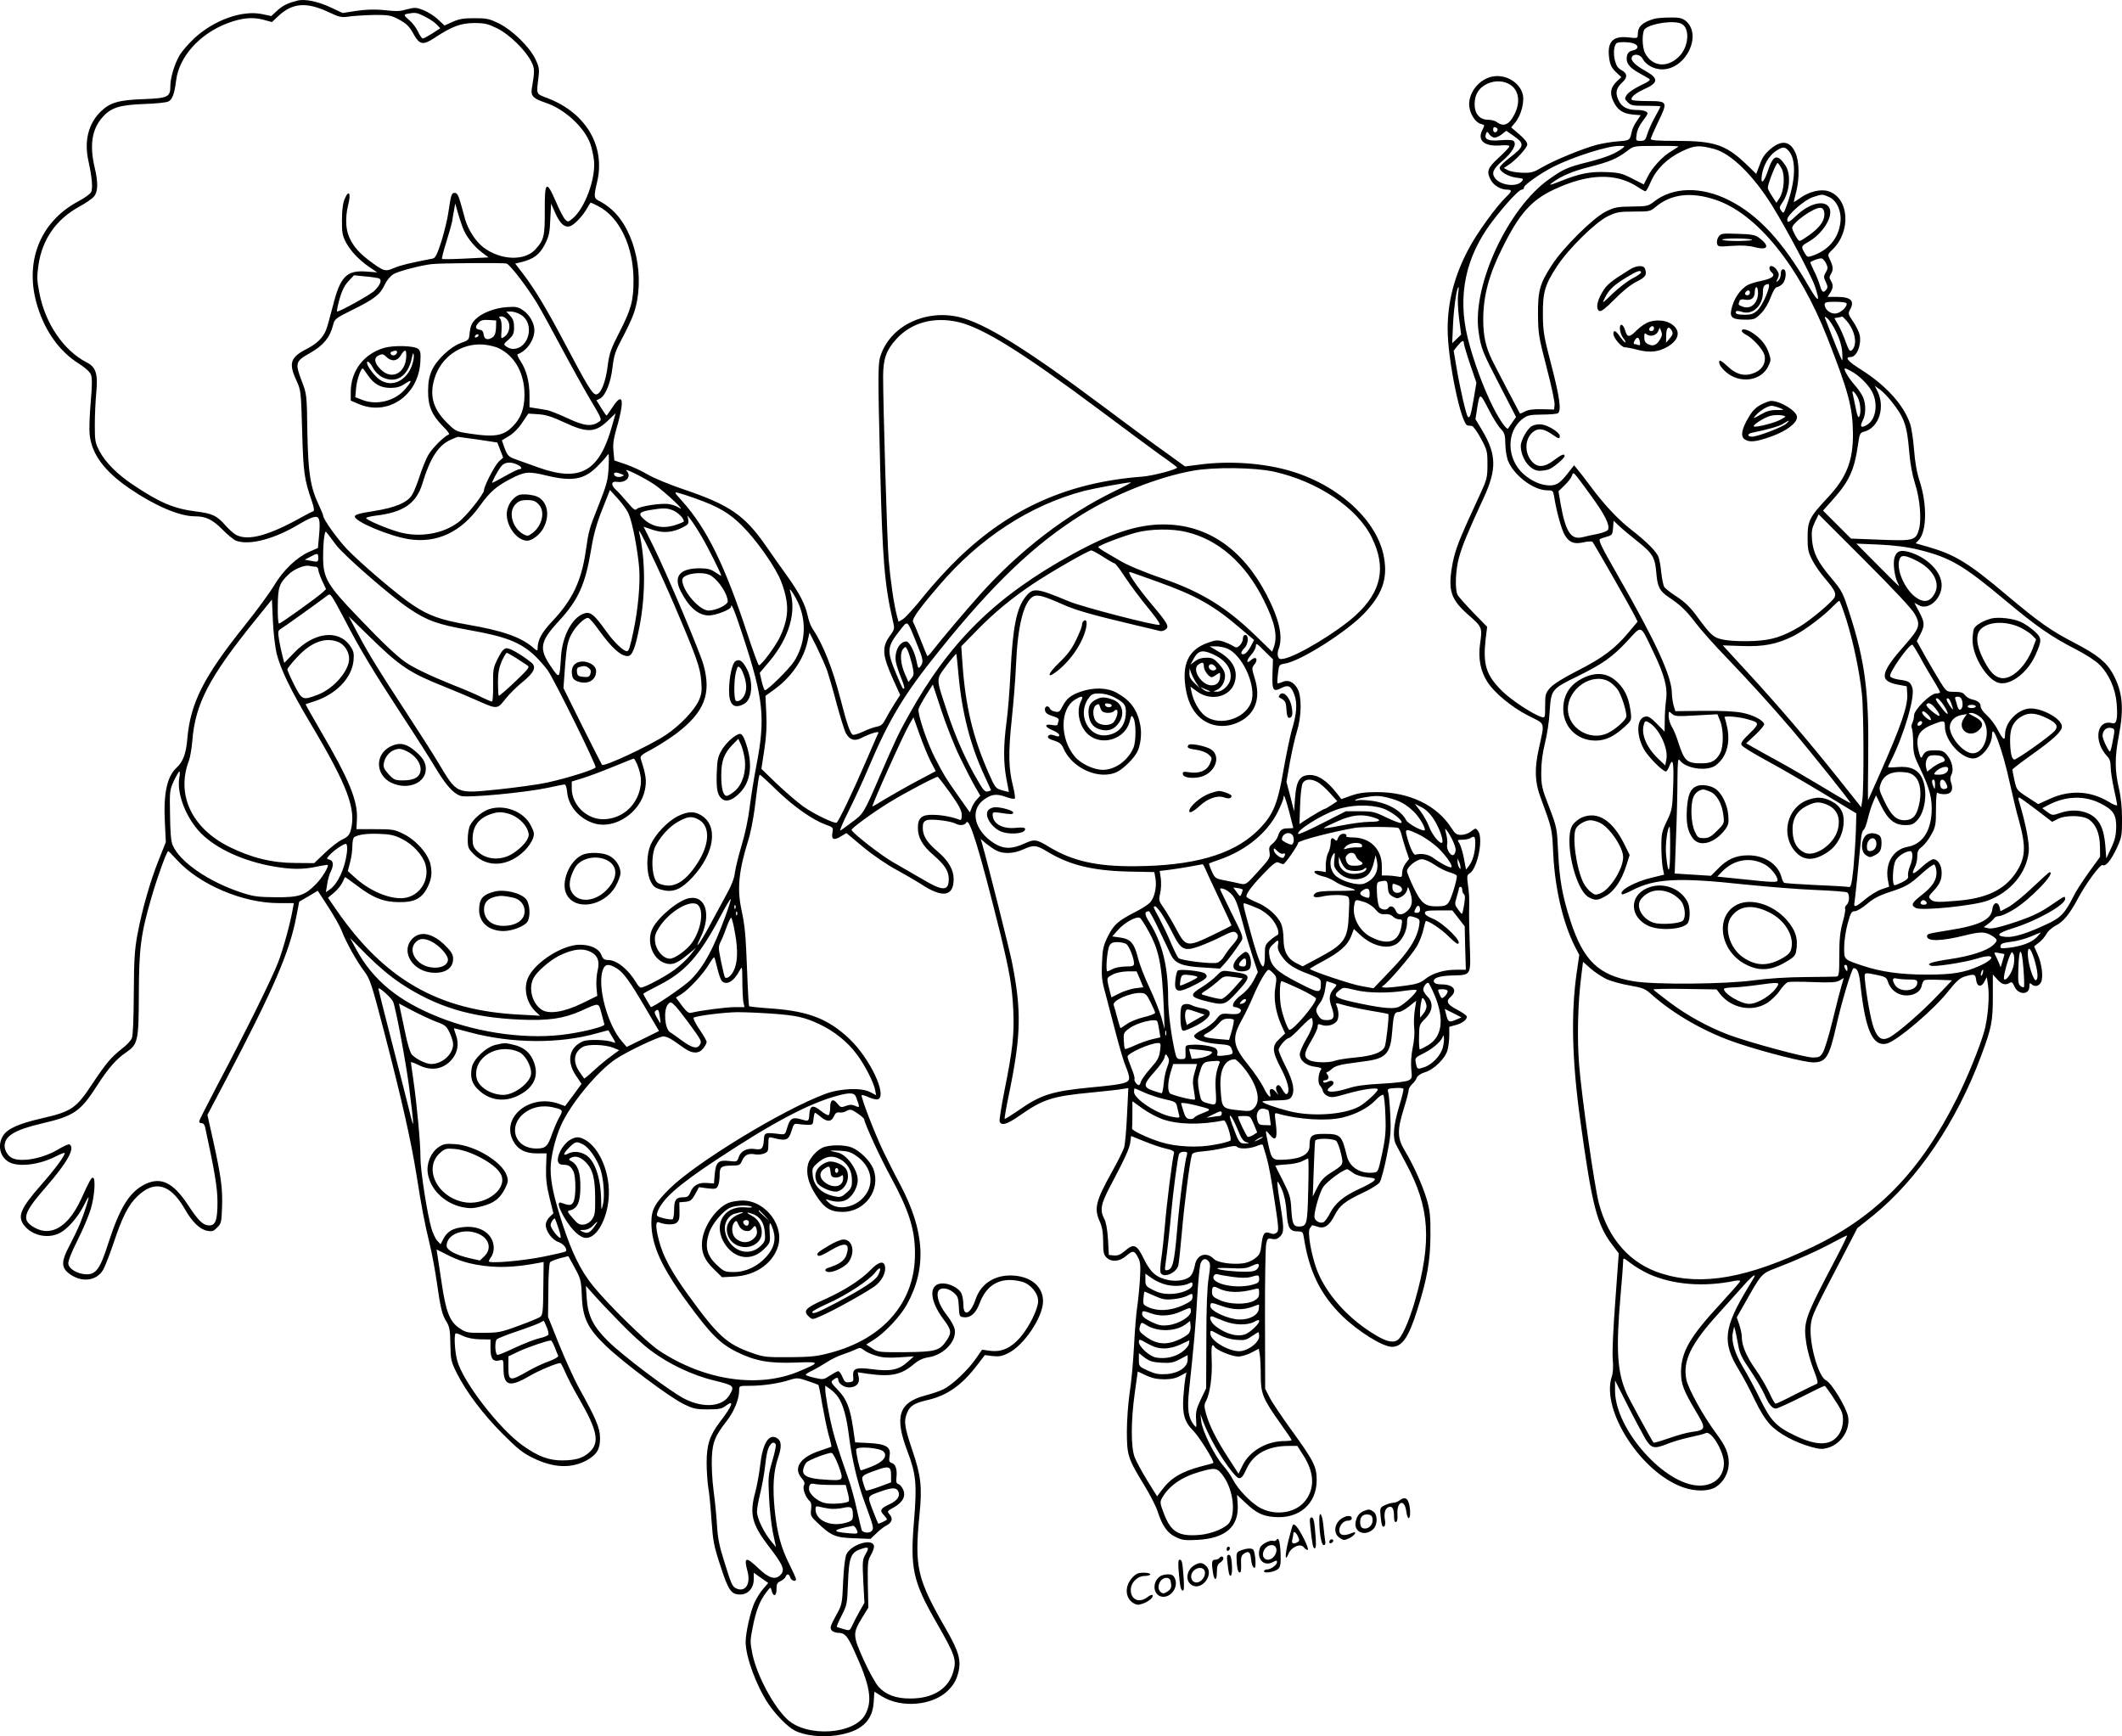 <?xml version="1.0" encoding="UTF-8"?>
<svg xmlns="http://www.w3.org/2000/svg" version="1.0" viewBox="0 0 1305.814 1068.325" preserveAspectRatio="xMidYMid meet">
  <g transform="translate(-55.162,1134.681) scale(0.1,-0.1)" fill="#000000" stroke="none">
    <path d="M2385 11344 c-62 -16 -92 -30 -126 -61 l-38 -35 -56 12 c-123 26 -297 -37 -418 -149 -36 -34 -77 -81 -90 -104 -31 -52 -57 -139 -57 -187 0 -70 -13 -77 -162 -83 -155 -5 -209 -21 -266 -76 -76 -74 -103 -180 -77 -301 23 -104 29 -174 17 -196 -6 -11 -43 -38 -84 -59 -235 -128 -330 -379 -244 -649 48 -152 136 -273 252 -346 39 -25 69 -51 75 -68 8 -19 8 -67 -1 -168 -7 -78 -10 -167 -7 -198 12 -123 90 -228 246 -335 155 -106 307 -171 401 -171 68 0 108 -19 169 -80 32 -33 70 -64 85 -70 83 -31 238 10 396 106 30 18 67 36 82 39 35 9 42 -14 33 -113 l-7 -77 -55 -24 c-76 -34 -159 -113 -215 -207 -26 -44 -106 -153 -179 -244 -254 -317 -336 -478 -355 -702 -7 -87 -27 -139 -64 -173 -60 -54 -83 -158 -74 -335 l6 -125 -42 -105 c-54 -134 -105 -314 -132 -460 -18 -96 -22 -156 -23 -365 -1 -160 -5 -259 -12 -276 -6 -15 -33 -44 -60 -64 -69 -55 -96 -87 -180 -212 -102 -156 -130 -175 -313 -217 -144 -33 -213 -64 -240 -108 -36 -59 -18 -133 40 -163 59 -30 183 -15 282 35 32 17 58 26 58 22 0 -18 -63 -103 -148 -199 -125 -143 -145 -191 -101 -247 49 -62 146 -83 218 -46 48 24 111 96 147 167 14 29 28 53 30 53 6 0 -28 -104 -53 -165 -14 -33 -43 -93 -64 -133 -49 -92 -51 -130 -9 -166 76 -63 175 -55 217 19 12 22 41 96 64 165 54 161 90 232 145 285 107 104 204 78 294 -79 44 -78 91 -123 136 -132 31 -6 40 -3 62 20 25 24 27 34 30 125 4 114 -5 184 -54 407 l-36 161 107 203 c298 566 399 799 440 1017 l18 92 57 33 57 34 65 -100 c36 -56 73 -121 82 -146 26 -68 93 -189 138 -248 38 -51 45 -73 129 -395 105 -406 159 -644 194 -862 31 -197 49 -291 80 -420 14 -55 34 -163 45 -240 23 -162 32 -197 61 -244 17 -28 21 -52 22 -136 2 -95 4 -105 39 -176 59 -117 163 -255 283 -375 89 -89 124 -118 185 -147 126 -63 238 -67 333 -15 62 35 82 69 81 138 -1 63 -24 117 -134 315 -27 50 -80 167 -118 260 l-68 170 2 163 c0 93 5 167 11 173 6 6 33 16 61 24 l51 13 39 -71 c37 -68 40 -78 44 -173 5 -137 35 -200 150 -310 108 -103 390 -314 476 -356 59 -29 77 -33 149 -33 69 0 86 3 112 23 54 40 39 -1 -37 -100 -63 -83 -82 -140 -82 -251 0 -50 5 -119 10 -152 6 -33 15 -124 20 -202 9 -128 14 -157 55 -281 49 -152 66 -176 122 -176 48 0 83 40 83 94 l0 40 45 -32 44 -31 -31 -36 c-17 -19 -41 -58 -54 -86 -25 -56 -54 -185 -54 -242 1 -93 65 -267 140 -380 46 -68 118 -141 162 -164 60 -31 164 -43 255 -30 151 22 224 86 231 205 l4 64 47 -29 c119 -74 314 -57 407 37 31 31 48 58 60 100 23 80 9 134 -72 275 -180 313 -196 381 -164 709 17 167 9 237 -45 396 -48 143 -53 176 -31 229 18 43 44 59 132 79 119 29 208 93 303 219 l43 56 48 -6 c38 -4 58 -1 94 17 97 46 216 223 216 320 0 88 -69 149 -177 158 -113 9 -203 -45 -237 -143 -31 -93 -76 -115 -76 -37 0 26 -6 58 -13 72 -15 31 -71 60 -114 60 -88 0 -85 -102 6 -223 47 -62 50 -81 18 -127 -42 -64 -66 -71 -254 -73 -162 -1 -169 0 -204 23 l-37 24 46 29 c70 44 164 145 204 217 124 224 111 451 -42 740 -34 63 -80 156 -104 205 -52 108 -139 335 -132 343 3 3 24 -3 45 -13 22 -10 47 -15 55 -12 60 23 -52 257 -179 375 -127 119 -247 166 -468 183 -78 5 -144 12 -146 15 -2 2 -8 100 -12 217 -9 228 -13 274 -36 382 -26 125 -15 235 42 418 14 42 31 130 40 195 22 177 27 212 33 212 2 0 50 -43 105 -97 106 -102 220 -181 299 -210 46 -16 48 -18 42 -49 -8 -43 9 -50 51 -24 l35 21 102 -85 c60 -50 146 -109 208 -142 58 -32 123 -70 145 -84 135 -91 205 -81 205 28 0 58 -32 113 -100 171 -65 55 -90 95 -90 144 0 30 5 39 24 47 26 10 145 -4 176 -20 28 -15 58 -12 68 6 19 34 82 -172 208 -679 58 -238 74 -328 81 -477 7 -148 -5 -250 -54 -492 -19 -97 -33 -184 -30 -192 11 -28 47 -17 125 38 143 100 200 118 443 141 81 8 165 17 186 21 l38 6 -8 -164 c-4 -89 -12 -179 -17 -198 -5 -19 -39 -88 -76 -154 -101 -181 -111 -226 -74 -307 14 -32 20 -66 20 -121 0 -64 3 -81 20 -98 31 -31 82 -26 124 11 39 34 49 32 72 -14 14 -26 15 -49 10 -139 -4 -60 -12 -134 -17 -166 -5 -31 -14 -138 -19 -236 -5 -99 -17 -229 -27 -290 -9 -61 -17 -167 -17 -236 0 -147 6 -167 107 -332 36 -59 73 -131 82 -160 29 -90 60 -134 111 -158 40 -20 57 -22 135 -18 173 10 254 81 247 215 l-4 62 51 -48 c66 -63 105 -82 176 -88 154 -14 263 80 263 227 0 83 -18 118 -157 310 -58 80 -118 169 -133 199 l-27 53 -1 427 c-1 234 3 443 7 463 7 35 10 37 36 32 22 -5 35 0 51 16 25 25 24 54 -7 238 -8 51 -13 95 -10 98 2 2 15 -19 27 -48 15 -35 25 -83 29 -141 7 -98 19 -117 72 -117 25 0 29 -5 34 -37 32 -208 102 -352 237 -484 98 -95 249 -189 305 -189 63 0 103 58 156 227 61 192 80 301 81 458 1 118 -3 153 -22 220 -26 88 -83 215 -137 304 -45 75 -46 124 -5 256 17 54 30 105 30 115 0 9 10 25 21 36 12 10 25 28 29 40 5 12 24 25 49 33 56 16 126 85 140 136 6 22 11 63 11 92 l0 52 40 11 c42 11 73 36 67 54 -2 6 -29 25 -60 41 -61 32 -70 51 -37 80 43 39 15 75 -58 75 -26 0 -42 5 -46 15 -9 24 32 38 116 40 114 3 111 -2 104 189 -3 89 -5 184 -4 211 2 71 1 102 -8 164 -6 44 -4 55 10 63 49 27 88 217 53 262 -14 19 -15 19 -42 -2 -16 -13 -42 -22 -61 -22 -29 0 -38 6 -60 41 -89 141 -262 224 -464 222 -71 0 -110 -6 -155 -22 l-59 -21 -25 32 c-64 83 -122 121 -178 116 -55 -5 -74 -38 -82 -140 l-6 -83 -23 91 -24 90 21 120 c12 65 31 151 43 189 29 91 31 215 5 263 -24 43 -58 59 -93 43 -15 -6 -28 -10 -31 -8 -2 2 -1 29 3 60 6 54 7 55 43 61 96 15 379 195 487 308 111 117 145 211 123 341 -37 226 -275 447 -576 536 -166 49 -377 64 -562 39 l-87 -11 -129 93 c-72 51 -245 179 -385 284 -463 346 -719 505 -876 542 -206 48 -414 -50 -480 -227 -21 -54 -21 -98 -6 -704 14 -560 27 -715 76 -929 14 -59 14 -59 -15 -99 -53 -73 -49 -121 22 -278 l40 -88 -34 -53 c-19 -29 -44 -72 -55 -94 -17 -33 -28 -43 -54 -48 -18 -3 -57 -17 -86 -31 -30 -14 -58 -22 -63 -19 -16 10 -36 67 -74 215 -49 192 -109 343 -174 439 -10 14 -23 49 -29 78 -16 73 -52 141 -128 247 -36 50 -93 130 -127 180 -132 191 -225 255 -506 350 -86 29 -186 70 -223 92 -36 22 -98 50 -136 63 l-70 24 -5 55 c-5 43 0 76 18 140 14 46 28 106 31 132 9 66 -13 66 -56 -1 -18 -27 -34 -50 -36 -50 -2 0 -17 21 -33 47 l-29 47 21 10 c34 17 67 97 78 194 9 75 18 100 60 179 27 50 59 118 70 150 75 215 12 512 -137 642 -20 18 -52 40 -70 49 -39 18 -40 25 -18 119 52 219 -67 423 -300 514 -79 31 -74 19 -60 137 5 44 2 61 -20 106 -38 77 -141 177 -223 218 -61 30 -76 33 -153 33 -67 0 -95 -5 -134 -23 l-49 -22 -41 38 c-23 22 -64 47 -90 57 -41 16 -53 17 -94 6 -54 -15 -61 -15 -161 -5 -46 4 -104 2 -157 -6 l-84 -13 -77 36 c-75 35 -155 51 -198 41z m187 -71 c72 -34 81 -35 135 -27 32 4 101 8 153 9 87 0 100 -3 150 -30 43 -24 61 -41 85 -85 38 -69 59 -73 128 -28 108 72 165 93 247 93 65 0 85 -5 142 -33 73 -36 173 -133 209 -204 21 -42 22 -56 3 -168 -7 -44 10 -60 84 -85 117 -38 242 -153 277 -255 9 -25 18 -70 22 -101 11 -110 -55 -292 -131 -356 -28 -23 -30 -24 -47 -6 -10 10 -35 58 -56 108 -59 136 -70 128 -69 -52 1 -158 -5 -184 -58 -241 -66 -73 -215 -67 -320 13 -47 36 -93 107 -112 172 -8 29 -21 78 -30 108 -12 41 -20 55 -34 55 -20 0 -23 -10 -40 -125 -5 -38 -25 -116 -42 -173 -26 -80 -37 -103 -53 -106 -140 -27 -198 -41 -238 -58 -56 -24 -62 -22 -154 46 -87 64 -134 136 -140 218 -3 40 1 84 11 123 19 72 5 99 -21 39 -11 -27 -17 -67 -17 -129 -1 -76 3 -97 22 -135 29 -56 82 -112 146 -156 l49 -33 -69 5 c-120 9 -159 -32 -204 -212 -17 -65 -35 -132 -42 -148 -19 -48 -58 -85 -117 -115 -103 -53 -115 -88 -65 -196 27 -59 28 -65 35 -310 7 -255 13 -298 59 -430 14 -42 17 -61 9 -64 -6 -2 -35 -16 -63 -32 -208 -117 -336 -152 -410 -114 -16 8 -47 36 -68 60 -53 60 -79 72 -182 85 -134 17 -220 53 -386 164 -96 64 -171 139 -206 207 -26 49 -29 63 -29 159 0 58 4 148 9 200 11 118 -2 159 -61 188 -140 73 -253 238 -289 426 -15 76 -16 101 -6 170 23 160 109 283 251 361 40 22 82 50 92 64 24 30 25 86 3 178 -32 136 -17 235 48 308 53 60 104 76 258 82 69 2 135 9 147 15 25 12 38 47 48 127 17 148 146 291 317 355 88 33 152 39 218 22 l55 -15 35 33 c89 85 174 93 312 29z m594 -28 c28 -14 61 -36 73 -49 l22 -23 -49 -32 c-27 -17 -53 -31 -59 -31 -5 0 -18 18 -28 40 -10 23 -33 54 -52 70 -39 35 -40 37 -10 43 44 8 54 7 103 -18z m1066 -1166 c131 -67 218 -247 218 -456 0 -126 -14 -179 -86 -319 -55 -107 -63 -132 -73 -209 -12 -100 -43 -175 -71 -175 -22 0 -52 48 -193 315 -111 210 -181 327 -255 425 l-50 65 42 10 c73 19 109 46 141 109 25 49 30 72 33 154 l5 96 27 -61 c29 -64 57 -88 90 -78 25 8 77 62 103 108 11 20 22 37 24 37 2 0 22 -9 45 -21z m-835 -127 c19 -55 67 -118 120 -158 l41 -31 -140 -7 c-77 -4 -142 -5 -146 -2 -3 3 9 50 26 103 17 54 33 112 36 128 2 17 8 48 12 70 l7 40 14 -50 c8 -27 21 -69 30 -93z m272 -227 c22 -7 126 -143 188 -245 22 -36 86 -153 143 -260 57 -107 138 -253 180 -325 75 -125 77 -130 58 -143 -45 -32 -91 -27 -195 22 -54 25 -112 48 -128 50 -17 3 -47 8 -67 11 l-38 6 0 73 c0 84 -19 157 -56 212 -14 21 -22 40 -18 41 57 20 104 87 104 148 0 44 -30 96 -70 123 -30 21 -44 23 -100 19 -76 -5 -156 -37 -195 -77 -20 -21 -29 -42 -33 -78 -4 -47 -5 -48 -53 -65 -66 -24 -150 -103 -180 -169 -17 -39 -23 -73 -23 -128 -1 -91 23 -147 92 -217 33 -33 43 -48 33 -51 -26 -9 -100 -83 -124 -125 -13 -23 -37 -80 -52 -127 -15 -47 -36 -99 -47 -117 -28 -48 -104 -80 -238 -101 -85 -13 -115 -22 -115 -33 0 -32 213 -121 334 -140 172 -26 321 44 436 206 62 86 100 119 188 165 89 46 110 48 225 20 154 -37 229 -24 307 55 28 27 56 59 63 70 11 17 12 6 9 -70 -4 -81 -10 -105 -59 -230 -63 -159 -62 -155 -82 -290 -27 -185 -83 -301 -207 -432 -64 -68 -89 -114 -89 -166 0 -17 -4 -16 -31 8 -75 63 -187 102 -403 139 -165 29 -236 55 -334 120 -92 61 -322 257 -408 347 -61 66 -144 182 -144 204 0 5 -11 32 -25 61 -54 114 -67 199 -72 452 -3 232 -4 234 -34 313 -43 112 -40 123 51 174 81 46 122 95 141 171 10 39 14 42 123 96 133 66 167 93 195 153 12 26 35 54 54 65 28 18 172 55 237 62 57 6 441 9 459 3z m-786 -91 c21 -8 10 -39 -26 -75 -23 -24 -212 -129 -231 -129 -2 0 0 15 4 33 19 82 36 122 67 155 l33 35 69 -7 c38 -3 76 -9 84 -12z m874 -224 c88 -53 51 -211 -50 -210 -12 0 -30 7 -40 15 -18 13 -17 15 15 43 28 26 33 37 33 75 0 34 -6 52 -24 71 l-24 26 29 0 c16 0 43 -9 61 -20z m-81 -35 c20 -31 10 -80 -22 -101 -20 -14 -20 -12 -16 41 2 35 -1 61 -8 70 -10 12 -9 15 9 15 11 0 28 -11 37 -25z m-72 -44 c-1 -30 -7 -48 -19 -58 -31 -22 -53 -16 -57 15 -2 19 -9 28 -25 30 -27 4 -29 19 -6 44 13 14 28 18 62 16 l46 -3 -1 -44z m2846 34 c151 -36 388 -183 859 -534 156 -117 328 -244 382 -283 55 -38 101 -73 104 -77 6 -11 -149 -52 -215 -57 -451 -34 -809 -192 -1128 -499 -63 -60 -160 -166 -215 -235 -55 -69 -113 -133 -128 -142 l-28 -17 -10 37 c-19 71 -40 218 -51 347 -10 126 -34 946 -34 1130 1 105 20 158 80 224 92 103 232 141 384 106z m-2955 -85 c-3 -5 -11 -10 -16 -10 -6 0 -7 5 -4 10 3 6 11 10 16 10 6 0 7 -4 4 -10z m130 -78 c89 -45 145 -138 153 -253 6 -90 -12 -158 -55 -208 -65 -76 -116 -87 -283 -62 -84 13 -85 14 -142 71 -82 83 -104 163 -73 267 39 132 163 219 300 210 34 -3 78 -13 100 -25z m401 -455 c141 -66 191 -63 271 16 l43 41 -21 -74 c-78 -285 -196 -352 -456 -259 -48 17 -110 40 -137 49 -44 16 -51 23 -68 66 -10 27 -18 50 -18 51 0 0 20 13 44 27 27 16 58 47 81 82 l38 56 61 -4 c46 -3 85 -15 162 -51z m-532 -105 l118 -18 18 -46 18 -47 -26 -23 c-25 -24 -92 -151 -92 -178 -1 -24 -110 -161 -157 -196 -95 -72 -237 -96 -363 -62 -76 21 -211 78 -205 88 2 4 29 10 58 14 171 20 251 75 288 198 47 156 98 235 174 269 22 10 42 18 45 18 3 0 58 -8 124 -17z m241 -154 c26 -12 34 -28 12 -28 -7 0 -47 -20 -90 -44 -42 -24 -77 -42 -77 -40 0 9 32 69 52 97 21 30 58 36 103 15z m4655 -43 c270 -60 514 -223 603 -405 91 -184 60 -334 -99 -479 -110 -101 -357 -250 -441 -267 -25 -5 -32 -2 -37 14 -4 10 -2 31 4 46 28 75 5 180 -74 333 -148 284 -366 433 -636 433 -159 0 -323 -54 -555 -181 -479 -263 -761 -541 -1015 -999 -58 -104 -81 -153 -175 -370 -97 -225 -100 -230 -168 -280 -33 -25 -66 -49 -74 -53 -7 -5 15 49 51 120 35 70 90 189 121 263 128 302 219 453 434 720 333 415 590 660 881 841 202 125 469 231 680 269 129 24 381 21 500 -5z m-3812 -79 c63 -43 205 -176 152 -143 -14 9 -41 19 -61 22 -46 8 -185 -13 -200 -31 -8 -10 -21 -1 -58 44 -27 31 -58 66 -70 76 -32 29 -28 54 8 48 55 -8 91 33 59 67 -24 24 102 -38 170 -83z m-203 64 c18 -7 19 -8 3 -15 -21 -8 -48 0 -48 15 0 12 17 12 45 0z m3036 -105 c-297 -144 -586 -366 -828 -636 -94 -105 -235 -272 -296 -350 -14 -19 -28 -31 -29 -29 -2 3 -21 48 -41 100 -21 52 -41 101 -46 109 -11 16 32 77 160 226 248 291 560 494 891 581 58 15 253 51 288 53 8 0 -36 -24 -99 -54z m-2991 -140 c23 -50 56 -222 65 -335 7 -94 -6 -246 -35 -385 -21 -100 -29 -125 -40 -125 -23 0 -81 56 -132 128 -73 102 -96 119 -138 102 -71 -29 -128 -140 -136 -262 -9 -140 -8 -140 -59 -67 -79 114 -72 157 46 285 120 130 163 225 199 444 15 91 34 158 68 243 l47 119 49 -54 c27 -29 57 -71 66 -93z m405 97 c145 -51 216 -92 295 -172 77 -77 176 -213 224 -308 15 -29 34 -84 42 -122 20 -86 9 -160 -35 -253 -27 -56 -110 -169 -129 -174 -4 -1 -35 84 -70 190 -140 426 -250 650 -402 820 -50 55 -51 58 -24 51 16 -4 61 -18 99 -32z m-131 -76 c30 -12 66 -49 66 -67 0 -3 -24 -14 -54 -23 -75 -24 -140 -11 -193 37 -36 32 -28 44 35 55 83 14 109 14 146 -2z m176 -162 c40 -68 120 -228 120 -240 0 -2 -16 8 -36 21 -29 20 -49 25 -98 25 -122 0 -162 -50 -115 -142 50 -98 108 -148 173 -148 42 0 136 37 136 53 0 31 23 -25 73 -178 128 -389 140 -508 82 -804 -14 -74 -32 -186 -40 -250 -8 -68 -28 -164 -49 -233 -19 -64 -38 -140 -42 -170 -4 -37 -22 -82 -59 -148 -28 -52 -73 -134 -98 -181 -57 -106 -99 -162 -56 -74 69 140 36 262 -66 246 -64 -10 -190 -113 -227 -185 -41 -79 -2 -190 75 -215 44 -15 74 -3 141 52 l51 42 -35 -44 c-19 -24 -61 -64 -95 -89 -57 -43 -187 -112 -210 -112 -6 0 -19 14 -29 32 -49 81 -119 138 -173 138 -22 0 -31 6 -40 29 -15 41 -66 65 -135 65 -103 -1 -265 -102 -313 -195 -35 -67 -16 -161 43 -217 l27 -25 -127 7 c-498 25 -831 216 -1127 645 l-51 74 39 33 c21 18 44 47 51 64 7 16 14 30 16 30 1 0 36 -25 76 -55 97 -74 163 -99 258 -99 89 -1 133 21 167 81 30 55 36 97 23 154 -16 66 -90 148 -168 186 -52 26 -66 28 -172 28 l-115 0 3 62 c6 112 -48 244 -223 542 -52 90 -94 164 -93 165 2 1 28 9 58 19 132 44 226 143 237 248 4 46 1 59 -19 89 -72 107 -224 89 -348 -41 l-59 -61 -11 42 c-6 24 -16 68 -21 99 -8 48 -7 57 7 66 22 13 241 170 276 197 28 22 28 22 43 2 8 -10 44 -75 80 -144 85 -166 170 -308 351 -585 83 -126 174 -270 204 -320 66 -110 111 -160 155 -175 41 -14 399 20 540 50 49 11 94 20 101 20 7 0 14 -21 16 -51 9 -86 80 -165 172 -190 125 -34 278 70 306 207 12 56 7 92 -25 190 -6 19 3 27 72 63 43 24 110 67 150 97 169 130 213 241 164 419 -24 86 -232 577 -311 735 l-58 116 56 -19 c65 -22 123 -17 185 15 34 17 38 23 34 46 l-5 27 20 -25 c11 -14 42 -61 68 -106z m-165 -429 c135 -317 156 -376 162 -461 5 -58 2 -79 -15 -117 -27 -61 -118 -156 -204 -213 -98 -65 -379 -197 -392 -183 -2 2 -56 109 -121 238 l-116 234 10 139 c9 113 16 148 36 187 27 54 88 113 108 105 8 -3 36 -35 62 -72 82 -113 136 -162 179 -162 28 0 47 48 73 182 38 196 37 416 -3 583 -11 48 126 -238 221 -460z m3145 459 c198 -46 365 -192 478 -419 70 -139 87 -223 62 -291 l-10 -27 -98 95 c-183 178 -335 271 -572 354 -121 41 -227 86 -270 113 -8 5 -41 24 -72 42 -32 18 -58 36 -58 40 0 9 154 68 234 89 88 23 219 25 306 4z m-5229 -82 c52 -67 337 -315 446 -388 114 -77 177 -99 372 -134 225 -40 314 -74 404 -158 27 -26 63 -67 80 -91 43 -63 299 -582 294 -596 -6 -13 -176 -67 -302 -94 -50 -11 -181 -29 -293 -41 -269 -27 -255 -33 -377 170 -31 52 -120 191 -198 310 -168 257 -227 353 -297 485 l-53 100 124 -121 c193 -189 249 -226 467 -313 54 -22 139 -57 188 -79 137 -61 134 -61 185 3 24 31 72 78 107 106 73 60 87 93 51 121 -65 51 -132 89 -152 86 -16 -2 -31 -21 -52 -63 -28 -56 -30 -67 -29 -162 1 -58 -2 -103 -7 -103 -5 0 -33 12 -62 26 -28 15 -108 49 -177 76 -135 54 -246 107 -294 141 -58 41 -144 123 -294 280 -188 196 -212 238 -212 366 0 47 3 104 7 125 6 36 7 37 20 20 7 -10 32 -43 54 -72z m4720 -72 c34 -22 66 -40 70 -40 5 0 34 -38 65 -86 31 -47 94 -131 140 -187 50 -60 79 -103 71 -105 -27 -6 -474 110 -556 144 -199 83 -221 86 -265 33 -58 -69 -82 -185 -96 -469 -5 -107 -16 -246 -25 -309 -19 -145 -19 -248 0 -348 8 -43 15 -79 15 -79 0 -1 -19 4 -42 10 -40 12 -43 16 -83 107 -96 217 -143 413 -161 677 l-7 102 94 96 c109 112 216 200 350 290 110 73 338 204 356 204 7 0 40 -18 74 -40z m-4831 -5 c0 -27 -2 -28 -50 -18 l-33 6 34 18 c45 24 49 23 49 -6z m-17 -55 c9 0 17 -8 17 -17 0 -10 11 -41 24 -70 l24 -51 -21 -20 c-36 -33 -258 -192 -268 -192 -6 0 -9 45 -8 108 1 116 9 140 67 195 34 33 98 59 127 52 11 -3 28 -5 38 -5z m5183 -93 c233 -83 346 -146 509 -287 l84 -71 -22 -42 c-12 -23 -30 -43 -40 -45 -23 -5 -22 13 3 38 24 24 27 80 5 80 -9 0 -15 -9 -15 -23 0 -13 -9 -32 -19 -41 -17 -16 -22 -16 -43 -3 -12 8 -40 20 -61 27 -33 10 -46 9 -98 -10 -104 -39 -147 -114 -136 -240 8 -84 30 -147 69 -194 64 -78 171 -98 267 -50 99 50 133 146 93 270 -18 59 -18 61 0 84 24 30 8 52 -20 27 -32 -29 -33 -6 -2 30 17 18 30 44 30 56 0 19 8 14 52 -31 l53 -52 -3 -90 c-3 -102 4 -113 56 -86 41 21 58 13 78 -40 20 -53 16 -117 -15 -219 -11 -39 -34 -149 -51 -245 -38 -222 -67 -286 -169 -383 -149 -140 -389 -208 -746 -210 -233 -2 -382 32 -523 116 -83 51 -94 52 -158 23 -76 -35 -128 -34 -186 3 -119 76 -150 201 -65 265 47 36 79 41 137 20 27 -10 52 -15 56 -11 4 3 -1 37 -10 74 -29 112 -30 211 -8 418 11 105 23 255 26 335 10 238 48 387 106 417 27 13 62 4 186 -51 79 -35 174 -62 444 -126 74 -17 142 -34 151 -36 8 -2 23 2 33 9 24 18 15 36 -80 149 -100 119 -163 213 -138 205 10 -3 87 -30 170 -60z m-2746 36 c49 -34 99 -113 100 -156 0 -22 -71 -56 -117 -57 -58 0 -163 122 -163 189 0 39 133 57 180 24z m541 -183 c45 -116 33 -239 -33 -343 -29 -45 -162 -177 -179 -177 -4 0 -13 24 -20 54 l-12 53 60 71 c120 143 167 303 127 430 -13 41 37 -37 57 -88z m-3217 -295 c25 -97 86 -224 207 -427 230 -386 284 -531 249 -660 -8 -29 -19 -41 -53 -57 -23 -11 -71 -48 -107 -83 l-65 -62 -115 1 c-143 0 -272 32 -407 99 -232 115 -328 321 -249 530 8 21 17 76 21 122 18 228 103 391 385 740 l105 130 6 -132 c3 -72 14 -162 23 -201z m3937 67 c43 -104 45 -118 25 -145 -13 -17 -15 -14 -25 35 -12 57 -44 118 -62 118 -43 0 -76 -65 -64 -128 4 -20 18 -63 32 -96 13 -32 22 -61 19 -64 -8 -8 -9 -6 -49 88 -60 145 -58 166 23 269 49 62 42 68 101 -77z m-549 -172 c10 -30 37 -122 58 -203 22 -81 47 -161 55 -178 23 -44 54 -55 95 -34 57 29 113 46 107 32 -4 -6 -40 -91 -82 -187 -75 -175 -163 -358 -175 -365 -13 -8 -143 55 -206 100 -37 27 -109 89 -162 139 l-95 92 18 118 c13 85 16 148 12 225 l-5 106 55 40 c104 75 180 185 204 296 l12 53 45 -89 c24 -50 53 -115 64 -145z m-3007 176 c37 -16 65 -60 65 -102 0 -76 -97 -187 -196 -223 -90 -34 -94 -32 -142 62 -23 46 -42 89 -42 95 0 6 26 39 58 73 88 96 176 128 257 95z m3529 -136 c13 -60 13 -66 -4 -87 l-18 -23 -23 53 c-26 60 -31 126 -10 151 14 16 16 16 27 -6 7 -14 19 -53 28 -88z m1940 96 c87 -36 171 -208 152 -311 -22 -114 -194 -175 -290 -102 -36 28 -71 90 -82 146 l-7 33 43 -31 c83 -60 199 -33 228 53 25 78 -8 143 -102 196 l-51 30 38 0 c21 0 53 -6 71 -14z m-97 -31 c86 -36 128 -94 116 -159 -7 -36 -50 -76 -82 -75 -25 0 -25 1 -5 9 31 12 54 49 54 87 0 24 -10 44 -36 73 -32 35 -42 40 -79 40 -28 0 -51 -7 -70 -22 l-28 -21 13 24 c32 62 54 70 117 44z m-4279 -27 c27 -18 58 -38 68 -45 17 -10 11 -19 -76 -102 -52 -49 -97 -88 -99 -85 -3 2 -5 39 -5 82 0 59 6 89 23 130 13 28 27 52 31 52 4 0 30 -15 58 -32z m2722 -103 c21 -233 73 -436 161 -624 21 -46 39 -85 39 -86 0 -2 -9 -5 -20 -8 -17 -4 -28 8 -61 66 -73 123 -137 268 -188 422 -72 218 -71 197 -4 288 32 43 59 74 60 70 1 -4 7 -62 13 -128z m1510 50 c0 -23 31 -65 48 -65 4 0 18 7 30 16 21 14 22 14 22 -6 0 -39 -19 -60 -53 -60 -61 0 -123 96 -82 127 27 19 35 16 35 -12z m69 1 c9 -10 9 -16 1 -21 -16 -10 -40 2 -40 20 0 19 24 20 39 1z m-116 -101 l20 -30 -31 29 c-23 22 -32 38 -31 60 l1 31 10 -30 c6 -16 20 -43 31 -60z m-1455 -456 c33 -68 75 -150 93 -181 l33 -57 -21 -23 c-12 -13 -27 -36 -32 -52 l-11 -28 -75 106 c-79 114 -80 114 -138 226 -48 90 -110 275 -103 304 3 11 24 50 47 86 l41 65 53 -161 c29 -88 80 -217 113 -285z m1532 408 c13 -5 13 -6 -1 -6 -8 -1 -24 6 -35 15 -19 15 -19 15 1 6 11 -5 27 -12 35 -15z m-1712 -434 l32 -61 -117 -62 c-64 -34 -151 -84 -195 -110 -43 -27 -78 -47 -78 -45 0 17 192 445 227 504 l26 44 37 -104 c20 -57 51 -132 68 -166z m-1805 -20 c26 -66 29 -111 13 -166 -30 -102 -117 -169 -221 -171 -103 -1 -195 88 -195 190 l0 42 68 21 c37 11 121 43 187 70 66 27 123 50 126 50 4 1 13 -16 22 -36z m-2818 -82 c-17 -99 43 -250 134 -342 96 -96 263 -172 449 -204 105 -18 178 -19 262 -1 36 8 67 12 68 11 9 -8 -34 -79 -69 -115 -71 -73 -106 -85 -249 -84 -108 1 -136 4 -210 28 -205 67 -383 190 -426 293 -10 22 -15 82 -16 186 -3 146 -2 154 24 210 15 31 30 57 33 57 4 0 4 -18 0 -39z m4745 -95 c54 -77 70 -107 70 -134 0 -26 -4 -33 -14 -29 -43 17 -106 29 -157 30 -74 3 -99 -17 -99 -80 0 -60 28 -109 95 -167 69 -59 95 -99 95 -147 0 -77 -36 -77 -165 0 -55 32 -136 79 -180 104 -72 41 -245 176 -253 197 -4 9 133 109 233 170 92 57 288 160 297 157 4 -1 39 -47 78 -101z m2259 69 c16 -8 49 -37 75 -66 l47 -52 -35 -23 c-19 -13 -38 -24 -42 -24 -6 0 -75 -40 -133 -78 l-23 -16 4 115 c2 65 9 124 16 137 15 26 50 29 91 7z m-173 -187 c13 -51 24 -94 24 -95 0 -2 -15 -3 -34 -3 -36 0 -49 -11 -61 -50 -4 -13 -19 -33 -32 -44 -21 -16 -24 -25 -19 -54 5 -32 0 -40 -70 -117 -74 -82 -75 -83 -112 -75 -20 5 -63 14 -95 20 -56 11 -60 14 -79 57 -11 24 -18 46 -16 47 1 1 32 13 68 25 159 56 290 163 354 291 20 40 36 80 36 88 0 32 12 0 36 -90z m624 86 c61 -18 92 -35 138 -78 32 -29 72 -93 72 -115 0 -18 -102 34 -115 59 -31 59 -111 105 -209 119 -36 5 -75 7 -88 4 -13 -3 -20 -3 -17 1 8 9 85 24 130 25 19 1 59 -6 89 -15z m264 -127 c34 -51 63 -133 52 -145 -12 -12 -63 50 -80 98 -10 27 -34 70 -53 95 l-35 46 41 -21 c26 -13 53 -39 75 -73z m-314 66 c54 -17 135 -82 113 -90 -6 -2 -47 13 -90 34 -72 35 -85 38 -164 38 l-86 0 -143 -73 c-78 -40 -145 -70 -149 -67 -17 18 135 115 236 150 84 30 204 34 283 8z m-59 -55 c57 -17 48 -28 -23 -28 -35 0 -114 -11 -175 -23 -62 -13 -109 -19 -105 -15 5 5 44 24 88 43 85 38 146 44 215 23z m156 -66 c6 -4 14 -21 18 -37 4 -17 16 -58 27 -92 l21 -61 -21 -27 c-12 -15 -22 -41 -22 -58 0 -28 -2 -29 -31 -23 -17 3 -46 6 -63 6 l-31 0 0 58 c0 104 -72 175 -177 176 -26 0 -45 3 -42 7 7 12 -12 20 -30 13 -8 -3 -18 -15 -22 -26 -4 -15 -9 -17 -17 -9 -19 19 -27 12 -27 -21 -1 -18 -7 -44 -15 -58 -8 -14 -14 -46 -15 -72 l0 -47 -36 6 c-55 9 -39 -19 17 -32 24 -5 58 -20 75 -32 17 -12 52 -28 78 -35 25 -7 46 -15 46 -18 0 -3 -51 -5 -113 -5 -83 0 -118 -4 -131 -14 -25 -21 -6 -31 39 -21 45 11 119 13 151 4 20 -5 21 -11 16 -107 -6 -162 -25 -188 -196 -279 l-88 -47 -38 19 c-56 28 -80 74 -80 150 0 35 -7 76 -15 94 -24 51 -86 105 -151 131 -32 13 -60 29 -62 34 -5 16 34 69 111 148 57 59 74 70 88 62 10 -5 22 -9 28 -9 10 0 91 116 91 131 0 13 210 68 350 92 44 8 255 7 267 -1z m334 -77 c21 -45 23 -63 10 -84 -15 -23 -51 26 -44 60 3 14 0 43 -6 65 -9 36 -9 38 5 19 9 -11 25 -38 35 -60z m-200 33 c35 -18 87 -55 115 -83 53 -53 93 -115 74 -115 -16 0 -70 29 -107 57 -30 23 -73 31 -112 21 -12 -3 -37 52 -55 125 -9 36 4 35 85 -5z m-6268 -22 c68 -33 130 -100 147 -159 29 -105 -46 -207 -152 -207 -87 0 -201 52 -285 130 l-41 37 14 54 c8 29 14 75 14 101 0 26 5 50 12 54 26 16 77 23 154 20 65 -2 93 -8 137 -30z m5485 18 c10 -19 4 -54 -9 -54 -15 0 -59 23 -59 31 0 38 50 55 68 23z m1122 -46 c0 -55 -16 -110 -39 -139 l-18 -23 -13 70 c-7 38 -20 79 -28 92 -14 21 -13 22 19 22 19 0 41 5 49 10 25 16 30 11 30 -32z m-2948 -44 c44 -23 106 -20 163 5 68 31 84 29 153 -13 135 -82 278 -117 502 -122 l155 -3 7 -38 c9 -54 -6 -120 -33 -149 -13 -14 -55 -41 -94 -60 -103 -53 -130 -77 -166 -149 -28 -57 -33 -79 -36 -163 -4 -82 -1 -111 22 -192 14 -52 43 -164 65 -248 22 -84 48 -173 60 -199 11 -25 20 -56 20 -69 0 -31 -33 -39 -235 -58 -240 -23 -309 -45 -447 -142 -44 -30 -82 -54 -84 -51 -2 2 11 80 31 173 70 346 73 493 14 791 -16 80 -147 600 -185 733 l-8 25 33 -28 c19 -15 47 -35 63 -43z m-3996 -16 c-13 -99 -57 -191 -106 -225 l-23 -16 8 49 c4 27 13 61 21 76 20 39 18 69 -6 75 -20 5 -20 6 -3 26 30 33 95 77 105 71 6 -4 8 -27 4 -56z m6247 48 c4 -11 -2 -14 -26 -13 -18 1 -45 -2 -62 -6 -29 -8 -29 -8 -11 12 23 25 91 29 99 7z m-487 -52 c16 6 18 -3 6 -22 -11 -16 -62 22 -62 46 0 12 4 11 21 -7 12 -12 27 -20 35 -17z m-6804 -40 c139 -151 405 -264 624 -264 l94 0 -6 -32 c-15 -90 -60 -253 -91 -333 -38 -99 -201 -429 -372 -752 -60 -115 -111 -215 -113 -223 -2 -9 4 -15 14 -14 10 1 18 -9 22 -25 59 -273 76 -374 76 -461 0 -114 -13 -146 -55 -143 -36 3 -63 29 -128 128 -90 136 -165 172 -261 126 -97 -47 -156 -142 -227 -361 -51 -161 -76 -195 -137 -194 -54 2 -106 33 -110 65 -2 16 20 72 57 145 33 65 69 151 81 191 23 76 31 185 15 193 -10 5 -22 -16 -74 -131 -77 -168 -183 -234 -286 -176 -84 47 -72 88 71 252 130 149 179 238 144 260 -6 4 -36 -10 -68 -29 -94 -57 -226 -82 -285 -55 -25 11 -47 47 -47 74 0 62 62 100 229 139 200 47 237 72 344 239 65 101 115 158 173 197 75 52 79 69 80 360 1 284 12 369 78 596 35 122 94 284 103 284 2 0 27 -25 55 -56z m7121 2 c-5 -37 -1 -48 23 -75 49 -54 145 -60 189 -11 10 11 24 41 30 67 l12 48 7 -32 c15 -66 -14 -118 -78 -143 -39 -14 -137 13 -177 50 -31 30 -39 82 -19 121 16 28 18 24 13 -25z m132 24 c3 -11 15 -25 26 -31 29 -15 14 -29 -32 -29 -32 0 -41 4 -51 25 -8 19 -8 28 2 40 18 21 47 19 55 -5z m-61 -79 c20 -17 91 -18 111 -1 10 8 15 9 15 2 0 -18 -36 -32 -80 -32 -50 0 -90 34 -90 77 l1 28 13 -30 c7 -17 20 -36 30 -44z m547 24 c28 -19 68 -39 90 -45 21 -6 41 -15 45 -21 3 -6 -6 -48 -21 -94 -30 -90 -35 -95 -108 -95 -66 0 -91 21 -136 115 -23 48 -41 93 -41 102 0 25 59 73 91 73 17 0 51 -15 80 -35z m158 -15 c1 -13 0 -13 -9 0 -5 8 -9 24 -9 35 l0 20 9 -20 c5 -11 9 -27 9 -35z m-1569 -12 c8 -18 46 -102 87 -187 40 -85 73 -156 73 -158 0 -2 -52 -29 -115 -59 -158 -76 -166 -75 -225 36 -25 47 -60 105 -77 130 -30 42 -32 48 -22 90 6 25 7 66 4 92 l-7 46 59 7 c32 4 90 13 128 20 39 7 73 13 76 14 4 1 12 -14 19 -31z m1122 -110 c2 -34 8 -45 31 -58 24 -13 30 -13 54 0 15 8 30 26 33 40 6 24 6 24 18 -9 19 -53 15 -89 -13 -116 -32 -32 -63 -32 -75 0 -10 25 -34 33 -45 15 -9 -15 -41 -12 -55 5 -6 8 -13 46 -15 84 -2 64 -1 70 19 74 43 9 45 7 48 -35z m62 12 c29 -10 34 -35 11 -44 -25 -9 -45 4 -45 30 0 27 0 27 34 14z m-955 -29 c0 -3 -4 -15 -8 -25 -7 -18 -9 -17 -29 11 l-21 29 30 -4 c16 -2 29 -7 28 -11z m1351 0 c0 -11 5 -23 10 -26 10 -6 8 -37 -6 -104 -5 -23 -5 -23 -29 9 -22 30 -23 34 -9 78 7 26 14 50 14 55 0 4 5 7 10 7 6 0 10 -9 10 -19z m-1436 -12 c37 -29 49 -57 85 -191 17 -64 45 -158 62 -210 l31 -93 -27 -53 c-18 -33 -45 -65 -76 -88 -46 -34 -66 -74 -36 -74 6 0 18 -4 26 -9 11 -7 12 -13 3 -24 -8 -10 -27 -12 -64 -9 -51 4 -54 3 -84 -35 -17 -21 -54 -49 -83 -62 -28 -14 -51 -31 -51 -38 0 -22 62 -43 146 -50 69 -5 77 -8 85 -31 12 -31 10 -33 -47 -40 -41 -4 -46 -3 -41 11 3 9 0 23 -8 31 -17 16 -101 29 -155 24 -34 -3 -35 -4 -33 -45 2 -41 0 -43 -27 -43 -26 0 -29 4 -40 53 -23 105 -40 244 -40 322 0 195 -36 339 -114 465 -33 51 -33 69 -4 70 4 0 33 -53 63 -117 31 -65 64 -134 73 -153 25 -51 69 -69 195 -76 l106 -7 28 30 c26 29 69 86 103 139 14 22 11 32 -58 169 -39 80 -72 147 -72 150 0 12 30 3 54 -16z m866 -10 c0 -27 -3 -30 -22 -24 -38 12 -45 25 -24 41 31 22 46 17 46 -17z m-3965 -141 c-73 -199 -130 -305 -209 -386 -37 -40 -243 -180 -250 -171 -8 12 -46 77 -46 81 0 2 43 26 95 52 164 83 251 181 379 423 33 62 62 111 64 108 3 -2 -12 -50 -33 -107z m3931 89 c24 -7 53 -26 69 -45 22 -26 34 -32 59 -30 19 2 37 -3 49 -14 9 -10 27 -18 38 -18 20 0 21 -4 15 -40 -16 -99 -81 -123 -187 -69 -72 36 -118 123 -104 196 7 37 6 37 61 20z m-4096 -22 c33 -40 15 -149 -40 -229 -31 -44 -106 -98 -136 -98 -41 0 -85 51 -91 103 -4 36 1 52 25 90 66 103 204 180 242 134z m3443 -18 c27 -11 63 -38 82 -60 37 -43 56 -98 35 -105 -7 -3 -27 -17 -44 -32 -29 -26 -31 -33 -31 -92 0 -124 -28 -77 -89 147 -52 190 -50 178 -24 170 13 -4 45 -16 71 -28z m-3216 1 c-3 -8 -6 -5 -6 6 -1 11 2 17 5 13 3 -3 4 -12 1 -19z m4213 -9 c0 -12 -7 -19 -20 -19 -17 0 -18 3 -8 25 12 27 28 24 28 -6z m-1592 -21 c16 -24 48 -80 70 -124 52 -103 71 -112 163 -80 35 13 97 39 137 60 58 29 77 35 88 25 22 -18 17 -35 -19 -76 -19 -21 -42 -53 -53 -71 -10 -18 -30 -36 -43 -39 -36 -9 -222 14 -238 29 -7 8 -28 51 -47 96 -19 45 -51 112 -70 148 -39 71 -40 74 -26 74 5 0 22 -19 38 -42z m1829 -32 l38 -49 3 -133 4 -134 -59 0 c-76 0 -146 -21 -192 -58 -29 -23 -53 -31 -121 -40 -108 -15 -162 -16 -138 -1 30 17 179 191 209 244 16 28 34 74 40 103 6 28 13 52 15 52 20 0 96 -51 136 -91 27 -27 53 -49 58 -49 43 0 -84 128 -153 155 -29 11 -47 24 -47 34 0 13 13 16 84 16 l85 0 38 -49z m-4440 22 c-3 -8 -6 -5 -6 6 -1 11 2 17 5 13 3 -3 4 -12 1 -19z m2528 -93 c70 -124 87 -209 99 -495 l4 -115 -19 70 c-11 38 -44 121 -74 185 -30 63 -62 146 -71 184 -22 89 -45 115 -108 124 l-50 7 34 38 c41 48 119 90 138 75 7 -6 28 -39 47 -73z m1650 75 c23 -9 25 -14 20 -47 -14 -82 -63 -160 -174 -275 l-107 -112 -73 13 c-58 9 -304 91 -319 106 -2 1 34 23 78 46 108 58 154 99 176 155 l17 45 36 -34 c70 -67 161 -93 220 -62 37 18 70 81 71 131 0 46 9 51 55 34z m-4190 -96 c19 -105 16 -184 -10 -233 -16 -31 -40 -49 -52 -38 -3 3 -14 47 -24 97 -18 89 -18 92 0 128 10 20 26 61 36 90 11 28 22 52 26 52 4 0 15 -43 24 -96z m-2059 -307 c220 -146 433 -211 739 -224 173 -7 263 6 370 53 118 53 109 54 128 -15 9 -34 17 -64 18 -68 1 -12 -113 -42 -221 -58 -237 -37 -544 2 -795 102 -250 99 -406 226 -511 418 l-38 70 105 -106 c66 -66 142 -130 205 -172z m5400 236 c-4 -21 2 -39 22 -68 35 -51 76 -78 168 -112 69 -26 74 -30 74 -58 0 -62 -9 -62 -139 5 -133 68 -169 102 -178 169 -5 33 -1 44 20 65 33 33 40 33 33 -1z m-933 5 c18 -14 47 -88 47 -119 0 -16 -8 -19 -52 -19 -29 -1 -64 -7 -78 -15 -14 -8 -29 -14 -34 -15 -12 0 -2 131 13 158 9 17 21 22 49 22 21 0 46 -6 55 -12z m-3285 -55 c34 -21 44 -56 31 -109 -6 -24 -9 -69 -7 -100 l5 -55 -94 -46 c-111 -54 -203 -68 -248 -39 -59 39 -83 132 -50 195 19 38 99 108 157 137 88 44 155 50 206 17z m768 -94 c8 -34 20 -69 26 -76 27 -33 76 -6 111 62 16 29 16 28 17 -66 0 -53 3 -111 6 -128 l7 -31 -59 0 c-54 0 -221 -22 -269 -35 -15 -4 -28 6 -57 44 l-37 50 33 20 c46 29 137 127 170 184 16 26 30 46 33 43 2 -2 11 -32 19 -67z m-620 0 c42 -25 81 -79 181 -250 l80 -136 -99 -49 -100 -49 -30 35 c-89 103 -152 339 -117 439 13 37 37 40 85 10z m4042 -32 c20 -21 21 -28 12 -82 -12 -72 1 -153 35 -232 l25 -55 -35 -33 c-48 -44 -46 -76 10 -183 43 -82 57 -143 35 -157 -5 -3 -16 8 -25 25 -8 16 -20 30 -25 30 -16 0 -21 -19 -10 -42 11 -22 11 -22 -8 1 -22 27 -43 21 -35 -9 11 -40 -14 -19 -40 36 -15 30 -56 91 -91 134 -100 123 -107 169 -39 288 20 37 51 101 68 142 33 79 80 160 93 160 5 0 18 -10 30 -23z m-821 -36 l20 -49 -50 -6 c-27 -4 -71 -18 -98 -32 l-48 -24 -10 38 c-21 86 -22 81 17 102 23 12 58 19 93 20 l55 0 21 -49z m980 -58 c56 -27 102 -53 103 -60 1 -30 -137 -193 -163 -193 -11 0 -47 101 -54 151 -9 60 -6 149 5 149 4 0 53 -21 109 -47z m202 36 c32 -11 32 -11 13 -33 -31 -34 -35 -63 -16 -115 22 -62 15 -81 -30 -81 -25 0 -38 6 -50 25 -21 32 -20 42 8 80 15 19 28 53 32 84 4 28 8 51 9 51 1 0 16 -5 34 -11z m631 -76 c62 -150 46 -259 -45 -310 -22 -13 -43 -23 -46 -23 -4 0 -6 34 -5 76 1 74 2 78 39 114 46 47 51 97 12 136 -14 14 -25 33 -25 42 0 18 18 42 31 42 3 0 21 -35 39 -77z m-6409 -40 c18 -47 78 -371 98 -523 33 -262 33 -278 1 -145 -16 66 -66 260 -110 431 -44 171 -80 314 -80 318 0 15 82 -58 91 -81z m5926 71 c75 -18 201 -19 302 -3 35 5 66 7 69 4 10 -10 -81 -95 -115 -106 -37 -12 -116 -3 -277 33 -106 23 -125 38 -85 69 29 23 23 22 106 3z m563 -7 c0 -8 -8 -21 -18 -31 -18 -15 -19 -15 -30 9 -16 35 -16 35 18 35 18 0 30 -5 30 -13z m-1828 -67 c15 -30 28 -60 28 -65 0 -6 -32 -18 -71 -27 -40 -10 -86 -29 -106 -44 -19 -14 -35 -24 -37 -23 -1 2 -10 31 -19 64 -8 33 -19 68 -22 77 -11 28 103 79 170 75 26 -2 34 -10 57 -57z m1698 -26 c0 -12 -9 -32 -20 -45 l-19 -24 -1 31 c0 17 3 46 7 64 6 31 7 32 20 15 7 -11 13 -29 13 -41z m-1112 34 c-3 -7 -13 -15 -24 -17 -16 -3 -17 -1 -5 13 16 19 34 21 29 4z m1040 -55 c-5 -32 -7 -81 -4 -110 4 -30 0 -81 -9 -122 -9 -45 -12 -93 -9 -130 6 -55 5 -60 -17 -72 -14 -7 -82 -16 -164 -20 -99 -5 -159 -13 -205 -28 -101 -33 -163 -26 -107 12 29 20 11 45 -21 28 -14 -7 -23 -8 -27 -1 -3 5 1 10 9 10 21 0 30 18 16 35 -7 8 -8 15 -3 15 5 0 19 9 32 21 15 14 45 24 87 30 35 5 93 13 130 18 116 17 143 49 153 184 8 102 13 117 41 117 10 0 38 15 62 34 24 19 43 35 44 35 1 1 -3 -25 -8 -56z m-4547 20 c33 -37 134 -173 147 -199 9 -16 8 -26 -2 -39 -17 -24 -48 -15 -112 32 -28 21 -59 43 -68 48 -34 19 -43 138 -14 172 15 18 21 16 49 -14z m4268 -24 c63 -10 115 -20 116 -22 6 -10 -14 -187 -23 -203 -18 -34 -74 -54 -180 -64 -54 -5 -111 -14 -126 -20 -37 -14 -126 -12 -156 3 -37 19 -36 41 9 117 23 38 41 78 41 89 0 17 4 19 23 12 31 -12 72 -3 93 20 16 18 16 63 0 101 -7 15 -4 15 41 2 26 -8 99 -24 162 -35z m-5743 -69 c54 -19 63 -27 82 -66 12 -25 22 -57 22 -72 0 -62 -67 -122 -135 -122 -31 0 -93 30 -119 58 -11 13 -27 66 -42 139 -14 65 -27 131 -31 146 l-6 29 85 -45 c46 -24 111 -54 144 -67z m1379 -8 c-1 -1 -10 14 -21 33 -17 31 -17 37 -4 45 12 8 16 1 21 -33 4 -23 6 -43 4 -45z m4900 22 c-46 -20 -52 -17 -63 26 l-10 39 52 -26 51 -26 -30 -13z m-4214 36 c152 -11 202 -22 295 -66 91 -43 174 -110 230 -187 49 -66 101 -168 111 -217 l6 -32 -34 18 c-54 30 -184 25 -279 -10 -261 -97 -799 -424 -961 -586 -88 -88 -109 -127 -109 -205 0 -137 60 -272 220 -490 144 -197 202 -255 304 -306 116 -57 201 -72 365 -66 151 6 152 2 22 -53 -251 -107 -585 -58 -864 127 -78 52 -313 283 -408 400 -75 94 -127 200 -184 373 -55 169 -75 261 -75 344 0 72 27 186 63 267 59 133 223 332 337 409 70 47 266 140 295 140 12 0 39 -11 59 -25 20 -14 52 -36 72 -50 48 -33 87 -32 113 1 12 15 21 33 21 40 0 7 -20 42 -45 78 -24 36 -40 68 -35 71 19 12 188 33 270 34 47 0 142 -4 211 -9z m3329 -61 c0 -17 -17 -58 -40 -96 -22 -37 -40 -79 -40 -93 0 -39 40 -71 95 -77 31 -4 43 -9 36 -17 -17 -22 -22 -83 -7 -98 7 -8 16 -23 18 -34 2 -10 15 -25 29 -31 23 -11 39 -9 115 13 101 29 194 42 194 27 0 -14 -81 -88 -117 -106 -96 -50 -291 -62 -429 -27 -89 23 -164 50 -164 59 0 3 37 6 82 7 66 1 84 4 95 19 25 36 15 93 -32 186 -25 49 -45 96 -45 106 0 19 47 73 64 73 6 1 38 29 71 64 33 34 63 61 68 59 4 -2 7 -18 7 -34z m-486 23 c2 -4 -3 -34 -12 -66 l-17 -58 -69 6 c-91 8 -106 17 -63 38 18 9 46 32 63 51 22 27 37 36 61 36 17 1 34 -3 37 -7z m-471 -9 c3 -5 8 -29 12 -54 l7 -45 -52 -12 c-28 -7 -76 -24 -106 -38 -30 -14 -58 -24 -60 -21 -3 3 -6 27 -7 53 -2 45 0 49 38 76 47 33 157 60 168 41z m-4231 -68 c257 -69 550 -72 783 -6 38 11 70 19 71 18 0 -1 11 -20 24 -41 22 -37 22 -39 4 -32 -37 16 -152 19 -184 6 -86 -36 -104 -122 -45 -210 l35 -52 -50 -69 -51 -68 -41 15 c-175 61 -353 -82 -280 -226 27 -54 74 -80 146 -80 l61 0 -3 -87 c-2 -66 3 -112 21 -185 l24 -97 -23 -22 c-14 -13 -24 -34 -24 -49 0 -40 40 -93 80 -106 32 -11 58 -48 41 -58 -4 -3 -64 -17 -133 -31 -133 -27 -338 -44 -338 -29 0 5 7 18 15 28 8 11 15 35 15 54 0 83 -78 139 -182 129 -69 -6 -105 -27 -129 -75 l-16 -31 -21 22 c-11 12 -27 47 -36 77 -27 95 -68 362 -67 435 1 79 -22 329 -44 479 -8 55 -15 103 -15 106 0 4 21 -3 47 -16 78 -40 154 -27 206 35 35 42 44 95 25 148 -9 24 -14 43 -12 43 1 0 45 -11 96 -25z m4285 -17 c-3 -7 -5 -2 -5 12 0 14 2 19 5 13 2 -7 2 -19 0 -25z m1703 -77 c-13 -50 -66 -105 -115 -121 -42 -14 -43 -14 -51 28 -6 29 -4 32 54 61 56 28 110 78 113 104 1 7 4 2 6 -10 2 -12 -1 -40 -7 -62z m-1740 -20 c-5 -40 -15 -59 -58 -107 -29 -33 -55 -69 -59 -81 -3 -13 -9 -23 -13 -23 -12 0 -32 28 -27 37 3 5 -5 36 -19 68 -13 33 -24 65 -24 70 0 21 135 82 186 84 19 1 20 -3 14 -48z m-3362 18 l34 -14 -46 -34 c-26 -18 -74 -58 -107 -88 -33 -31 -61 -54 -63 -52 -2 2 -15 22 -30 43 -41 61 -33 120 22 151 32 19 139 15 190 -6z m3680 -24 c11 -11 -33 -33 -77 -39 -24 -3 -45 -5 -46 -4 -1 2 -5 16 -9 32 l-7 29 67 -6 c37 -4 69 -9 72 -12z m-268 -35 c8 -15 6 -29 -5 -57 -9 -21 -19 -66 -22 -100 -3 -35 -9 -63 -13 -63 -3 0 -27 7 -53 16 -62 21 -61 38 8 115 31 34 58 73 61 85 7 29 10 30 24 4z m468 -66 c81 -103 106 -200 61 -245 -19 -19 -29 -21 -81 -15 -118 12 -117 10 -125 128 -9 118 23 186 87 187 8 0 34 -25 58 -55z m-153 29 c-21 -52 -27 -96 -22 -170 5 -90 6 -90 -54 -73 -35 10 -37 13 -48 70 -7 34 -9 71 -6 83 27 103 26 101 109 106 23 1 27 -2 21 -16z m-152 -55 c-12 -41 -13 -64 -5 -107 5 -31 9 -57 7 -59 -7 -8 -149 28 -156 39 -13 21 -11 69 6 127 l16 52 73 0 74 0 -15 -52z m1257 -214 c-34 -116 -40 -188 -17 -231 8 -15 35 -67 61 -115 146 -271 160 -476 55 -845 -37 -128 -82 -229 -111 -244 -32 -17 -77 -3 -159 50 -155 99 -281 245 -334 385 -35 94 -59 234 -43 255 7 9 13 17 14 19 0 1 15 -3 33 -9 42 -15 73 6 106 71 30 59 63 86 176 139 48 22 93 51 101 63 8 13 28 85 43 161 25 122 27 153 22 255 -3 65 -9 127 -13 139 -6 20 -2 22 42 25 27 2 51 0 52 -5 2 -4 -10 -55 -28 -113z m-1568 91 c29 -13 85 -32 124 -41 64 -14 72 -18 78 -42 3 -15 9 -38 12 -51 7 -23 6 -24 -36 -17 -91 14 -239 109 -240 154 0 12 2 22 4 22 2 0 28 -11 58 -25z m-1773 -27 c25 -67 25 -69 -4 -56 -20 9 -34 9 -58 0 -29 -11 -33 -10 -53 15 -27 34 -44 23 -44 -27 0 -21 -4 -41 -9 -44 -5 -3 -26 8 -47 25 -50 40 -68 35 -72 -19 -3 -46 -3 -46 -52 -32 -51 15 -67 5 -83 -48 -13 -46 -14 -47 -48 -43 -93 11 -94 10 -97 -39 -4 -51 -13 -60 -56 -53 -46 7 -85 -12 -98 -48 -10 -31 -12 -31 -58 -26 -67 8 -83 -6 -90 -80 l-5 -58 -43 3 c-51 4 -84 -14 -102 -57 -10 -25 -18 -31 -44 -31 -44 0 -56 -16 -56 -76 0 -29 -4 -55 -9 -59 -6 -3 -31 0 -56 6 -40 10 -45 14 -39 33 25 80 123 168 369 330 340 225 566 344 737 390 79 22 107 20 117 -6z m3258 -115 c4 -98 0 -138 -20 -233 -24 -112 -25 -115 -52 -118 -80 -10 -148 32 -165 101 -32 131 -38 137 -145 137 -72 0 -85 -11 -85 -74 0 -50 -48 -78 -144 -84 -86 -5 -88 -4 -110 95 -20 92 -20 94 9 58 37 -45 49 -24 38 65 -9 70 -9 71 11 65 127 -37 304 -48 401 -24 80 19 156 59 200 105 22 24 44 38 49 34 5 -5 11 -62 13 -127z m-1371 -23 c96 -33 234 -36 377 -7 14 3 51 -113 40 -124 -5 -5 -47 -17 -94 -25 -106 -21 -242 -14 -336 16 -80 25 -179 72 -175 83 1 4 2 43 2 88 l0 80 64 -46 c35 -25 90 -54 122 -65z m208 85 c95 -24 95 -25 42 -46 -27 -10 -53 -23 -56 -30 -4 -6 -18 -9 -30 -7 -17 2 -26 14 -36 48 -8 25 -14 46 -14 48 0 6 37 1 94 -13z m-3941 -16 c43 -11 44 -16 18 -61 -10 -18 -29 -62 -42 -98 -27 -78 -40 -90 -96 -90 -151 0 -182 168 -43 238 48 24 103 28 163 11z m4384 -14 c2 -1 6 -22 9 -47 l6 -45 -38 1 c-34 1 -39 4 -46 35 -11 41 13 75 46 65 12 -4 22 -7 23 -9z m-2525 -21 c21 -15 38 -30 38 -35 0 -21 98 -235 158 -344 116 -214 154 -329 154 -480 2 -298 -191 -525 -521 -612 -82 -22 -119 -26 -251 -27 -145 -1 -160 1 -233 27 -153 54 -207 103 -387 351 -108 149 -159 244 -184 342 -21 82 -21 118 0 110 40 -16 90 -17 109 -3 15 12 19 26 18 70 l-1 56 36 3 c32 3 40 9 61 46 l24 44 53 -7 c46 -5 54 -4 63 14 6 11 11 40 11 65 0 53 9 60 75 61 46 0 51 2 64 32 15 34 39 45 80 37 14 -3 38 -1 54 5 24 9 27 16 27 57 0 45 1 46 26 40 87 -22 99 -17 120 53 9 31 14 35 35 32 13 -2 40 -5 59 -5 33 -1 35 1 38 37 2 20 6 37 9 37 3 0 18 -11 35 -25 39 -33 66 -32 81 3 9 20 18 26 34 24 12 -2 30 1 40 7 26 15 33 14 75 -15z m2238 1 c0 -8 -6 -15 -14 -15 -7 0 -29 -3 -47 -6 l-34 -5 40 20 c50 24 55 25 55 6z m99 -101 c21 -52 34 -70 52 -75 22 -6 21 -7 -7 -8 -35 -1 -39 5 -79 114 -34 92 -6 67 34 -31z m98 36 l21 -51 -23 -15 c-14 -9 -29 -14 -35 -12 -8 2 -60 110 -60 126 0 1 17 2 38 2 36 0 39 -2 59 -50z m-539 -151 c40 -9 51 -16 48 -28 -10 -32 -46 -320 -56 -446 -6 -71 -16 -162 -22 -201 -6 -39 -8 -78 -5 -87 15 -38 98 -4 110 45 3 13 13 106 22 208 14 165 48 428 61 471 3 12 22 18 72 22 38 3 97 13 132 22 44 11 66 13 73 6 16 -16 79 -13 121 4 29 12 37 13 40 3 29 -90 39 -136 60 -268 38 -245 39 -255 23 -268 -10 -9 -22 -10 -40 -3 -34 13 -45 -1 -53 -73 -6 -49 -11 -61 -41 -83 -19 -15 -51 -28 -77 -30 -67 -8 -154 6 -174 27 -47 48 -107 28 -118 -41 -4 -22 -14 -49 -23 -60 -22 -28 -85 -40 -142 -28 -73 16 -107 46 -148 129 -43 90 -63 98 -117 50 -27 -23 -44 -30 -67 -28 l-32 3 -5 95 c-4 62 -12 106 -23 127 -28 53 -21 91 33 194 92 174 122 238 127 277 l5 39 82 -33 c44 -18 105 -39 134 -45z m591 67 c-2 -2 -15 -9 -29 -15 -24 -11 -24 -11 -6 3 16 13 49 24 35 12z m454 -18 c9 -7 22 -42 30 -77 17 -72 18 -70 -68 -124 -37 -24 -57 -46 -77 -87 l-28 -55 6 165 c3 91 7 171 9 178 3 7 24 12 58 12 29 0 61 -6 70 -12z m-917 -85 c-14 -43 -47 -294 -61 -468 -17 -197 -27 -237 -59 -243 -17 -4 -18 0 -12 39 11 79 25 202 36 324 11 121 37 315 46 348 3 10 15 17 30 17 20 0 24 -4 20 -17z m746 -220 c-5 -212 -8 -222 -58 -223 -33 0 -41 18 -46 107 -4 73 -10 91 -51 173 -26 50 -47 93 -47 94 0 2 30 6 68 8 37 2 81 11 97 20 17 9 33 16 36 17 4 1 4 -88 1 -196z m279 105 c14 -11 51 -22 82 -25 49 -5 55 -8 45 -20 -7 -9 -48 -32 -93 -52 -97 -45 -148 -88 -180 -151 -13 -26 -31 -50 -40 -54 -23 -9 -55 11 -55 35 0 39 33 151 54 182 25 37 136 117 151 109 6 -3 22 -14 36 -24z m-4893 -338 c12 -33 17 -60 12 -60 -14 0 -60 60 -60 79 0 14 17 41 26 41 1 0 11 -27 22 -60z m-494 -34 c68 -28 86 -93 38 -139 l-27 -26 -63 14 c-86 20 -142 50 -142 76 0 72 105 112 194 75z m-10 -191 c121 -21 230 -18 382 11 l31 6 -2 -163 c-1 -142 -4 -163 -19 -175 -10 -7 -70 -32 -134 -55 -108 -40 -125 -43 -218 -43 -94 -1 -103 1 -143 27 -61 40 -85 100 -111 277 -12 80 -24 159 -27 177 l-5 32 78 -39 c54 -27 108 -44 168 -55z m4506 20 c11 -13 10 -32 -1 -103 -9 -58 -14 -185 -14 -382 l-1 -295 -33 -69 c-27 -57 -32 -77 -29 -123 3 -53 3 -54 -14 -33 -34 42 -42 97 -29 215 29 271 41 402 50 571 6 100 15 194 21 208 11 29 31 34 50 11z m293 -51 c-14 -11 -40 -14 -113 -11 -52 3 -106 9 -120 15 -19 7 -1 9 70 6 79 -4 102 -2 135 14 33 15 41 16 43 5 2 -8 -5 -21 -15 -29z m-551 -93 c50 -11 107 -7 141 11 13 7 17 5 17 -10 0 -28 -72 -57 -140 -57 -39 0 -69 7 -102 24 -45 23 -48 27 -48 63 l0 38 41 -29 c22 -16 63 -34 91 -40z m405 49 c53 -7 89 -7 113 0 48 14 50 13 50 -14 0 -20 -7 -25 -44 -35 -117 -29 -277 15 -229 63 4 3 13 4 19 2 7 -3 48 -10 91 -16z m-1295 -30 c52 -15 98 -70 98 -119 0 -48 -55 -159 -110 -223 -56 -65 -114 -91 -182 -83 l-53 7 -39 -56 c-46 -67 -143 -159 -196 -186 -21 -11 -73 -29 -116 -40 -162 -43 -189 -130 -109 -341 54 -142 60 -205 41 -432 -24 -288 -7 -370 134 -616 122 -213 130 -236 106 -316 -31 -101 -125 -159 -261 -159 -89 -1 -153 23 -197 72 -18 20 -60 95 -92 166 -67 150 -68 163 -9 259 l38 62 -3 144 c-2 129 0 148 18 178 11 19 20 43 20 53 0 56 -138 18 -170 -47 -8 -17 -16 -82 -20 -168 -6 -139 -6 -140 -45 -211 -34 -62 -37 -74 -26 -88 7 -9 26 -16 40 -16 41 0 57 -17 100 -112 97 -212 113 -304 68 -389 -66 -125 -361 -144 -481 -31 -86 81 -187 271 -214 401 -15 72 -15 84 2 167 19 99 43 161 83 213 27 35 27 35 33 11 10 -41 30 -36 30 8 0 32 4 41 25 50 14 7 28 19 31 27 8 21 21 19 29 -5 6 -20 35 -28 35 -10 0 6 -18 46 -40 90 -52 103 -76 192 -91 336 -14 141 -8 237 21 322 24 69 21 105 -10 122 -49 26 -86 -37 -101 -173 -6 -50 -19 -124 -30 -163 -36 -132 -20 -196 79 -326 94 -122 107 -152 76 -182 -31 -32 -71 -20 -133 39 -80 77 -94 73 -69 -18 20 -77 -14 -129 -69 -104 -25 11 -31 24 -78 177 -27 84 -37 139 -41 210 -3 52 -12 148 -21 213 -9 67 -13 156 -11 205 5 98 19 132 92 226 45 58 76 133 76 188 0 28 0 28 68 28 79 0 179 15 243 36 44 14 51 14 110 -6 35 -12 66 -23 67 -25 2 -2 13 -54 23 -117 11 -62 28 -146 39 -187 12 -40 19 -75 18 -76 -2 -1 -34 -12 -72 -25 -119 -39 -164 -105 -113 -166 19 -22 23 -34 16 -47 -11 -18 11 -76 36 -97 9 -7 11 -24 8 -51 -5 -36 -2 -43 37 -80 86 -82 112 -93 226 -97 l102 -4 35 33 c19 19 48 42 66 51 34 19 39 42 15 69 -14 16 -12 19 28 41 54 30 75 68 58 108 -7 16 -20 32 -29 35 -13 4 -16 14 -13 40 6 49 -5 83 -28 90 -17 5 -19 12 -14 45 9 54 -21 72 -130 78 l-82 4 -12 84 c-19 129 -40 182 -94 238 -43 45 -46 50 -30 62 21 17 32 17 32 2 0 -23 34 -48 66 -48 44 0 68 25 60 63 l-6 30 62 -9 c144 -20 206 -7 285 61 27 22 54 35 86 40 95 14 176 98 164 171 -3 19 -24 57 -46 85 -43 54 -64 105 -59 141 5 35 56 36 96 3 28 -23 31 -33 34 -88 3 -59 4 -62 30 -65 42 -5 75 24 98 86 45 121 136 166 262 132z m-2477 -248 c60 -63 145 -141 189 -173 110 -84 260 -155 395 -187 121 -30 125 -33 91 -90 -43 -71 -158 -81 -274 -23 -84 41 -385 268 -474 357 -91 90 -123 156 -130 263 l-5 76 49 -55 c26 -30 98 -106 159 -168z m3685 208 c53 -28 131 -30 223 -5 25 7 27 5 27 -24 0 -24 -7 -34 -32 -48 -48 -25 -150 -23 -210 4 -42 19 -48 26 -48 52 0 33 9 37 40 21z m-395 -46 c48 -22 67 -26 115 -21 31 2 71 12 88 21 32 16 32 16 32 -7 0 -20 -11 -29 -62 -53 -73 -32 -151 -37 -208 -11 -34 15 -35 18 -32 56 2 23 5 41 7 41 1 0 28 -12 60 -26z m418 -64 c66 -23 126 -25 182 -5 22 8 41 15 43 15 2 0 2 -12 0 -27 -4 -38 -57 -67 -120 -65 -67 1 -178 52 -178 81 0 26 2 26 73 1z m-193 -32 c0 -32 -74 -77 -139 -85 -42 -5 -59 -1 -106 21 -38 19 -55 33 -55 47 0 23 3 23 60 3 54 -19 121 -14 182 15 56 25 58 25 58 -1z m205 -60 c63 -25 140 -27 183 -5 25 14 32 15 32 4 0 -15 -45 -59 -77 -76 -47 -24 -123 -6 -190 45 -36 27 -48 72 -15 59 9 -4 40 -17 67 -27z m-4170 -35 c9 -20 14 -42 11 -48 -2 -6 -28 -17 -57 -23 -29 -7 -95 -33 -147 -57 -52 -25 -101 -45 -108 -45 -15 0 -20 76 -6 95 4 6 59 28 122 49 63 21 126 45 140 52 14 7 26 13 27 14 2 0 10 -17 18 -37z m3950 -43 c-9 -10 -39 -28 -68 -40 -70 -30 -129 -24 -191 20 -41 30 -46 38 -41 60 9 34 8 34 47 10 69 -40 178 -36 238 10 l25 19 3 -30 c2 -19 -3 -38 -13 -49z m189 -6 c29 -16 68 -28 104 -31 50 -4 62 -2 95 21 21 14 40 26 42 26 3 0 5 -12 5 -27 -1 -34 -56 -79 -107 -89 -64 -12 -193 60 -193 107 0 24 -2 24 54 -7z m-4549 -28 l65 -1 0 -57 c0 -63 16 -82 58 -71 21 5 22 2 22 -49 0 -109 37 -120 161 -47 59 34 166 79 189 79 3 0 16 -24 29 -54 12 -29 50 -103 85 -163 117 -203 130 -275 61 -335 -39 -34 -82 -46 -160 -47 -85 -1 -154 25 -247 92 -146 104 -369 394 -403 523 -15 56 -20 155 -10 166 3 3 24 -4 45 -15 26 -12 63 -20 105 -21z m4211 -56 c31 0 68 9 102 25 l53 25 -3 -22 c-2 -12 -21 -35 -44 -51 -44 -31 -103 -43 -159 -33 -41 8 -105 67 -105 96 0 19 4 18 53 -10 40 -22 66 -30 103 -30z m-3751 8 c9 -24 19 -48 22 -54 2 -6 -24 -21 -59 -34 -35 -12 -92 -39 -128 -60 -114 -65 -120 -63 -120 33 l0 58 67 32 c55 25 165 63 194 66 4 1 15 -18 24 -41z m4061 1 c12 -20 108 -59 145 -59 20 0 56 11 81 24 l46 24 6 -36 c3 -21 6 -79 6 -130 0 -110 13 -142 121 -294 38 -53 69 -99 69 -102 0 -3 -19 -6 -43 -6 -110 0 -214 -60 -258 -148 l-26 -53 -60 93 c-75 115 -116 197 -138 270 -14 51 -15 60 -1 86 24 46 39 156 34 253 -4 83 1 105 18 78z m-2082 -54 c38 -12 75 -14 141 -10 l90 6 -38 -34 c-54 -49 -106 -60 -217 -45 -103 13 -123 6 -118 -46 3 -27 0 -31 -24 -34 -23 -3 -30 2 -42 32 -8 20 -20 36 -26 36 -6 0 -28 -12 -51 -27 -38 -25 -42 -26 -94 -14 -30 7 -55 15 -55 19 0 4 18 16 41 26 22 11 62 34 88 51 26 17 72 40 102 49 30 10 65 24 79 31 21 11 28 10 49 -6 13 -11 47 -26 75 -34z m1755 -43 c56 -3 73 0 114 22 l47 25 0 -29 c0 -45 -56 -83 -130 -88 -47 -3 -69 1 -114 21 -55 25 -56 27 -56 67 l0 41 36 -28 c30 -22 49 -28 103 -31z m16 -102 c42 0 72 6 99 21 l39 21 -7 -33 c-3 -18 -9 -69 -12 -113 -8 -109 6 -159 62 -214 36 -37 131 -189 122 -197 -2 -2 -32 -10 -68 -19 -127 -33 -194 -73 -250 -149 l-28 -37 -61 98 c-33 54 -68 118 -77 143 -24 62 -23 223 0 390 l19 137 51 -24 c36 -17 69 -24 111 -24z m-2007 -108 c31 -44 53 -119 68 -242 18 -142 53 -288 94 -400 58 -159 61 -168 45 -184 -14 -14 -50 -11 -60 4 -2 4 -15 58 -29 121 -13 63 -38 155 -56 204 -54 154 -78 228 -95 295 -20 77 -45 216 -45 248 l0 23 30 -21 c16 -11 38 -33 48 -48z m2303 -272 c55 -104 142 -225 164 -228 16 -2 26 10 48 58 42 91 131 140 256 140 l56 0 37 -58 c67 -105 72 -201 13 -278 -57 -75 -177 -96 -273 -48 -57 28 -142 115 -174 178 -11 22 -38 61 -60 86 -51 57 -128 213 -134 270 l-5 45 19 -52 c11 -28 35 -79 53 -113z m-2686 -20 c4 -6 -6 -52 -21 -103 -25 -86 -26 -99 -20 -222 3 -71 14 -170 24 -219 l19 -89 -28 34 c-47 56 -89 144 -89 184 0 20 9 71 20 114 10 42 24 115 29 161 10 87 17 116 34 138 11 15 24 16 32 2z m663 -44 c28 -28 -1 -65 -73 -93 -32 -13 -62 -23 -66 -23 -6 0 -29 100 -29 128 0 22 145 11 168 -12z m-276 -89 c33 -93 34 -92 -88 -84 -103 6 -139 25 -129 65 3 15 12 33 19 40 16 17 136 62 155 59 8 -1 27 -37 43 -80z m323 -57 l0 -44 -75 -28 c-41 -15 -76 -25 -79 -22 -3 3 -11 23 -17 45 -14 45 -12 47 81 80 76 28 90 23 90 -31z m2049 -12 c56 -83 72 -216 34 -278 -20 -33 -106 -70 -180 -77 -132 -12 -180 16 -223 128 -24 61 -26 74 -15 94 41 77 122 134 235 166 98 28 108 26 149 -33z m-2414 -48 l86 0 12 -46 c7 -25 10 -49 7 -54 -8 -13 -107 -21 -149 -11 -46 11 -96 56 -96 86 0 29 10 37 35 31 11 -3 58 -6 105 -6z m408 -37 c16 -29 -3 -59 -51 -81 -58 -27 -64 -38 -36 -68 12 -13 21 -26 18 -28 -10 -8 -51 -27 -53 -24 -2 2 -17 39 -34 83 -34 90 -37 84 52 116 65 23 93 24 104 2z m-423 -109 c22 -3 60 -1 85 5 51 11 60 5 60 -46 0 -26 -5 -33 -31 -42 -98 -34 -199 7 -199 80 0 17 4 20 23 15 12 -3 40 -9 62 -12z m165 -123 c17 -32 13 -34 -49 -28 -106 9 -98 21 31 46 4 0 12 -8 18 -18z m58 -157 c-19 -33 -20 -44 -14 -167 l7 -132 -31 -55 c-17 -30 -37 -69 -45 -87 -14 -30 -16 -31 -52 -20 -21 6 -40 12 -42 14 -2 1 11 33 30 70 33 64 34 72 39 204 6 155 17 184 81 205 46 16 52 10 27 -32z M2918 9207 c-127 -36 -208 -142 -208 -272 l0 -53 49 -21 c177 -76 365 50 379 254 4 59 1 73 -13 85 -24 20 -147 23 -207 7z m76 -32 c-7 -17 -30 -20 -38 -6 -4 5 0 12 6 14 25 10 37 7 32 -8z m57 3 c10 -118 -82 -179 -157 -104 -40 40 -44 72 -10 87 20 9 27 8 45 -10 31 -31 68 -27 89 9 18 31 31 38 33 18z m34 -84 c-39 -102 -138 -136 -210 -73 -31 28 -65 76 -65 94 0 17 21 0 37 -32 10 -20 34 -44 53 -55 87 -46 163 2 186 117 7 32 9 35 12 16 2 -13 -4 -43 -13 -67z m-271 -54 c37 -56 80 -80 141 -80 37 0 60 7 88 25 45 31 47 22 5 -29 -62 -76 -178 -106 -269 -69 l-41 16 5 57 c4 48 29 120 41 120 2 0 15 -18 30 -40z M3744 8301 c-42 -18 -74 -69 -74 -118 0 -79 65 -163 126 -163 32 0 83 41 103 84 37 75 21 154 -37 185 -27 14 -95 21 -118 12z m121 -56 c44 -43 24 -133 -38 -179 -26 -19 -30 -19 -55 -6 -69 39 -95 138 -47 185 18 19 35 25 70 25 35 0 52 -6 70 -25z M5078 7279 c-20 -11 -39 -95 -40 -178 -1 -90 29 -119 91 -86 56 28 61 149 10 231 -22 37 -39 46 -61 33z m58 -108 c9 -36 10 -60 3 -85 -10 -36 -41 -62 -59 -51 -13 8 -13 130 1 179 10 35 12 37 26 23 9 -8 21 -38 29 -66z M5062 6809 c-23 -17 -55 -52 -69 -77 -24 -41 -28 -59 -31 -147 -3 -103 6 -137 39 -158 25 -15 62 -1 102 40 68 67 82 176 41 300 -25 74 -33 78 -82 42z m73 -136 c9 -76 -15 -152 -60 -192 -20 -17 -42 -31 -51 -31 -22 0 -34 43 -34 126 0 89 17 134 68 187 l37 38 17 -37 c9 -21 19 -61 23 -91z M2951 6752 c-95 -51 -88 -177 12 -223 100 -45 209 0 209 87 0 43 -22 76 -81 122 -49 37 -89 41 -140 14z m105 -28 c49 -24 84 -69 84 -110 0 -46 -36 -69 -108 -69 -49 0 -56 3 -89 38 -29 33 -34 44 -29 70 7 35 31 65 61 78 30 12 44 11 81 -7z M3556 6366 c-43 -16 -91 -58 -112 -98 -8 -15 -14 -53 -14 -84 0 -52 3 -59 38 -94 85 -85 215 -75 314 25 21 21 42 53 49 72 10 30 8 40 -13 81 -45 88 -167 133 -262 98z m126 -26 c48 -14 97 -55 115 -97 11 -29 11 -37 -1 -62 -17 -31 -64 -74 -105 -95 -70 -36 -153 -26 -203 24 -23 23 -28 37 -28 75 0 75 35 125 107 151 47 16 67 17 115 4z M4723 6325 c-62 -31 -137 -109 -166 -173 -29 -63 -29 -170 -2 -227 17 -34 27 -42 69 -53 69 -19 118 1 190 78 135 147 159 316 53 380 -43 27 -83 25 -144 -5z m126 -20 c70 -36 72 -140 5 -252 -73 -121 -146 -171 -221 -151 -36 9 -44 16 -55 47 -18 53 -15 149 7 191 31 61 85 120 138 150 58 33 85 37 126 15z M4140 6089 c-84 -34 -141 -173 -101 -247 54 -100 226 -72 299 48 17 30 32 68 32 85 0 42 -31 89 -73 108 -38 19 -118 21 -157 6z m145 -34 c65 -32 71 -99 14 -168 -75 -92 -195 -103 -233 -22 -16 34 -10 79 21 138 31 61 126 86 198 52z M3595 5861 c-73 -18 -95 -45 -95 -114 0 -77 61 -129 151 -129 57 1 133 32 148 60 18 34 13 106 -9 135 -31 39 -132 64 -195 48z m113 -37 c43 -9 72 -42 72 -84 0 -54 -52 -90 -131 -90 -72 0 -118 40 -119 101 0 42 23 68 72 79 32 7 47 6 106 -6z M3089 5571 c-70 -71 -9 -189 107 -207 86 -13 144 21 144 83 0 26 -10 43 -45 79 -80 79 -155 96 -206 45z m115 -16 c51 -24 108 -88 104 -116 -4 -34 -49 -53 -106 -44 -89 13 -143 104 -92 155 24 24 51 25 94 5z M4100 7268 c-26 -14 -36 -44 -26 -84 4 -16 17 -26 42 -33 58 -16 104 13 104 67 0 43 -74 74 -120 50z m74 -31 c13 -10 16 -20 11 -36 -6 -18 -13 -22 -43 -19 -32 3 -37 7 -40 30 -2 19 2 28 15 31 31 8 39 7 57 -6z M7217 7523 c-4 -3 -7 -14 -7 -22 0 -9 -16 -50 -36 -91 -26 -55 -53 -91 -105 -141 -73 -70 -80 -105 -10 -50 89 71 163 185 178 275 5 33 -4 46 -20 29z M7202 7091 c-61 -21 -87 -42 -113 -92 -15 -31 -22 -36 -44 -31 -15 2 -29 11 -32 18 -9 24 -35 16 -31 -8 2 -17 14 -27 46 -37 31 -9 42 -17 38 -28 -3 -8 -6 -19 -6 -24 0 -6 -15 -7 -35 -3 -49 9 -46 -13 5 -33 22 -9 40 -22 40 -29 0 -10 -6 -11 -26 -4 -14 6 -30 8 -35 4 -19 -11 -8 -24 32 -35 30 -10 43 -20 54 -45 53 -126 224 -201 334 -145 38 20 100 81 120 120 21 37 30 114 20 164 -18 96 -59 153 -145 201 -57 32 -142 35 -222 7z m201 -32 c64 -33 77 -47 77 -91 0 -83 -42 -135 -119 -145 -112 -15 -182 127 -112 226 19 27 29 31 67 31 26 0 63 -9 87 -21z m-199 -26 c-32 -62 -10 -160 47 -208 84 -70 223 -26 252 81 11 42 12 43 24 22 16 -31 16 -141 0 -181 -34 -80 -113 -137 -189 -137 -56 0 -136 38 -172 81 -92 109 -93 290 -2 349 45 29 58 26 40 -7z M7310 7049 c-44 -18 -60 -40 -60 -81 0 -58 23 -95 69 -109 51 -15 90 -2 119 42 37 53 20 119 -36 140 -42 16 -67 18 -92 8z m22 -76 c13 -16 60 -17 76 -1 28 28 27 -27 -1 -66 -19 -26 -79 -27 -107 -1 -26 24 -28 90 -2 104 13 8 18 6 21 -7 2 -9 8 -23 13 -29z m61 32 c-4 -15 -36 -12 -41 3 -3 9 3 13 19 10 13 -1 23 -7 22 -13z M8425 7069 c-4 -6 -5 -11 -4 -12 41 -22 44 -26 47 -76 2 -34 7 -51 16 -51 20 0 25 21 16 68 -11 62 -56 104 -75 71z M7867 6764 c-16 -16 -5 -24 44 -30 30 -4 62 -16 76 -28 24 -21 25 -23 10 -58 -18 -43 -66 -63 -127 -53 -33 5 -40 4 -40 -9 0 -20 40 -30 92 -23 110 15 157 144 66 181 -43 18 -112 29 -121 20z M7999 6466 c-58 -20 -129 -81 -129 -110 0 -16 27 -2 65 33 50 46 110 66 150 51 27 -10 45 -6 45 10 0 9 -55 30 -79 30 -9 -1 -32 -7 -52 -14z M6635 6364 c-27 -28 5 -93 63 -127 49 -29 162 -23 162 8 0 10 -14 12 -58 8 -83 -8 -142 26 -142 82 0 15 7 16 43 11 71 -11 80 -11 84 0 4 12 -68 34 -111 34 -13 0 -32 -7 -41 -16z M8172 5457 c-48 -50 -38 -87 23 -87 17 0 36 5 43 12 24 24 8 108 -21 108 -7 0 -27 -15 -45 -33z m48 -32 c0 -18 -5 -25 -18 -25 -28 0 -34 11 -15 32 22 25 33 23 33 -7z M7798 5374 c-11 -18 -19 -86 -13 -104 9 -28 36 -25 115 15 77 39 89 51 68 71 -16 16 -162 31 -170 18z m110 -33 c21 -5 17 -9 -33 -34 -32 -15 -59 -26 -61 -24 -2 2 -1 18 2 35 6 28 10 32 38 31 17 -1 41 -4 54 -8z M8038 5343 c-18 -19 -59 -50 -91 -70 -76 -46 -73 -61 18 -84 118 -30 123 -29 199 53 92 101 90 110 -31 126 -62 9 -62 9 -95 -25z m115 -9 l46 -7 -56 -63 c-33 -38 -65 -64 -76 -64 -17 0 -61 10 -116 27 -10 2 -3 11 20 25 19 11 51 36 72 54 40 37 42 37 110 28z M7822 5153 c-9 -22 -8 -112 1 -136 6 -16 9 -16 44 -2 129 54 169 113 86 127 -23 4 -51 12 -62 17 -30 16 -61 13 -69 -6z m108 -38 l35 -12 -55 -31 -55 -32 -7 27 c-4 15 -5 38 -2 50 7 25 6 25 84 -2z M4053 4329 c-17 -11 -41 -40 -53 -64 -26 -55 -20 -85 18 -85 33 0 45 -8 62 -40 16 -31 17 -159 0 -189 -12 -23 -26 -23 -74 -5 -27 10 -19 -27 19 -92 47 -78 96 -124 134 -124 64 0 127 111 138 242 13 151 -54 314 -149 364 -36 19 -57 17 -95 -7z m87 -24 c33 -17 79 -80 103 -143 22 -55 32 -175 19 -227 -10 -39 -10 -38 -11 26 -2 138 -39 246 -95 280 -35 21 -77 24 -108 8 -34 -18 -32 -1 5 36 39 39 46 41 87 20z m15 -108 c44 -44 59 -100 59 -224 1 -88 -2 -105 -20 -130 -13 -18 -32 -29 -51 -31 -25 -3 -37 4 -67 40 -36 42 -36 43 -15 48 44 11 62 51 62 142 1 90 -16 138 -54 159 -17 9 -19 13 -8 20 28 17 61 9 94 -24z m54 -398 c-26 -37 -43 -45 -72 -31 -21 10 -20 11 9 11 19 1 39 10 54 26 32 34 36 31 9 -6z M3602 4918 c-59 -13 -138 -88 -147 -140 -12 -61 1 -102 45 -141 64 -59 150 -72 230 -36 109 49 145 129 101 225 -22 49 -62 80 -122 93 -51 12 -50 12 -107 -1z m145 -45 c36 -17 73 -82 73 -129 0 -55 -100 -133 -170 -134 -77 0 -155 49 -166 105 -23 126 130 218 263 158z M3250 4288 c-47 -32 -75 -100 -66 -160 15 -100 103 -186 214 -209 46 -9 66 -8 121 6 75 20 111 49 142 112 18 36 19 48 9 77 -27 83 -195 185 -318 193 -58 4 -71 2 -102 -19z m233 -51 c84 -40 141 -86 155 -125 32 -91 -111 -188 -236 -161 -166 35 -247 214 -139 305 28 24 37 26 90 21 36 -3 84 -18 130 -40z M5615 4286 c-37 -16 -82 -67 -91 -102 -14 -56 2 -119 48 -190 52 -81 89 -104 165 -104 139 0 237 138 189 264 -19 49 -80 110 -132 132 -42 18 -139 18 -179 0z m207 -52 c102 -71 115 -188 32 -266 -60 -56 -153 -66 -201 -22 -22 20 -24 24 -8 19 49 -17 91 -16 121 3 35 22 64 76 64 119 -1 64 -68 156 -123 168 -58 12 -57 14 5 12 57 -3 75 -8 110 -33z m-102 -19 c46 -24 74 -71 74 -127 1 -44 -3 -53 -33 -80 -29 -26 -38 -29 -69 -23 -82 15 -132 62 -139 129 -5 40 -2 48 23 71 50 47 94 56 144 30z M5601 4174 c-33 -27 -41 -67 -21 -105 15 -27 94 -61 125 -53 52 13 81 85 55 135 -14 25 -62 49 -99 49 -17 0 -42 -11 -60 -26z m61 -36 c2 -26 8 -34 26 -36 13 -2 30 2 38 8 11 10 14 8 14 -13 0 -51 -56 -65 -109 -28 -37 27 -41 63 -9 85 32 22 36 20 40 -16z m48 7 c0 -8 -4 -15 -10 -15 -5 0 -10 7 -10 15 0 8 5 15 10 15 6 0 10 -7 10 -15z M5033 3945 c-76 -33 -152 -144 -161 -235 -6 -68 13 -114 71 -171 l52 -51 75 4 c124 6 227 73 265 173 51 132 -69 296 -216 295 -30 -1 -68 -7 -86 -15z m145 -24 c7 -4 -11 -6 -41 -3 -136 11 -202 -114 -121 -231 62 -89 163 -100 237 -26 39 39 39 40 35 104 -4 69 2 73 22 12 18 -57 5 -109 -41 -161 -54 -61 -127 -96 -201 -96 -53 0 -62 3 -99 38 -68 61 -83 117 -53 205 18 54 85 134 129 153 34 15 113 18 133 5z m78 -53 l29 -33 -32 29 c-31 28 -38 36 -30 36 2 0 16 -15 33 -32z m-151 10 c-70 -25 -98 -82 -70 -142 32 -68 128 -84 181 -31 43 43 24 129 -36 160 -38 20 -39 27 -1 14 49 -17 74 -53 79 -113 4 -50 2 -58 -24 -84 -79 -78 -201 -27 -221 91 -7 48 19 94 60 106 44 13 69 12 32 -1z m31 -104 c21 -5 31 -2 45 14 14 18 18 19 23 6 12 -31 6 -53 -21 -74 -32 -25 -76 -21 -107 10 -22 22 -25 72 -6 95 12 14 15 13 26 -14 8 -19 23 -33 40 -37z m24 53 c0 -8 -3 -17 -7 -20 -9 -9 -34 13 -27 24 8 14 34 11 34 -4z M5654 3684 c-72 -43 -81 -51 -68 -63 5 -6 34 6 73 30 95 57 126 49 101 -26 -11 -35 -45 -58 -112 -79 -27 -8 -21 -26 7 -26 34 0 100 34 119 62 42 60 24 138 -32 138 -16 0 -55 -16 -88 -36z M5910 3534 c-61 -63 -164 -129 -290 -185 -113 -50 -129 -69 -90 -104 20 -18 22 -18 68 2 80 33 312 163 347 194 37 33 58 76 53 111 -5 40 -39 33 -88 -18z m46 -32 c-17 -34 -90 -82 -256 -170 -118 -62 -148 -74 -150 -58 -1 5 42 28 95 52 118 53 255 143 292 191 30 40 42 30 19 -15z M10730 11231 c-74 -23 -100 -48 -100 -97 0 -23 -2 -24 -60 -17 -97 10 -131 -30 -115 -135 5 -34 16 -55 40 -78 l34 -32 -24 -22 c-42 -40 -49 -72 -27 -123 25 -55 58 -79 121 -85 l49 -4 -24 -36 c-14 -20 -27 -47 -30 -61 -13 -59 -11 -58 -87 -64 -39 -3 -99 -13 -132 -22 -88 -24 -256 -93 -329 -135 -58 -34 -71 -38 -128 -36 -35 1 -74 8 -88 16 l-24 13 24 16 c47 29 120 108 120 129 0 13 -19 37 -50 63 l-49 42 24 29 c38 45 60 132 46 179 -22 72 -105 120 -185 105 -83 -16 -151 -102 -143 -183 5 -49 39 -101 72 -109 24 -6 24 -7 9 -36 -34 -65 12 -104 111 -96 32 3 55 1 55 -5 0 -6 -29 -37 -65 -70 -70 -64 -77 -84 -50 -137 17 -33 61 -60 100 -60 33 0 32 -10 -6 -46 -59 -56 -182 -226 -230 -319 -88 -165 -129 -325 -129 -494 0 -189 83 -588 123 -592 7 -1 18 -2 26 -3 8 0 33 -35 55 -76 39 -71 41 -80 41 -160 0 -79 -3 -92 -41 -175 -121 -262 -145 -319 -165 -396 -12 -46 -22 -114 -22 -150 -1 -82 26 -132 112 -207 83 -72 85 -78 71 -173 -13 -91 1 -170 44 -237 42 -67 148 -155 251 -208 110 -56 103 -32 65 -209 -26 -118 -23 -201 10 -290 75 -204 72 -193 80 -355 11 -214 60 -422 133 -567 l27 -52 -15 -103 c-37 -252 -30 -545 21 -913 73 -531 103 -644 199 -770 l38 -50 -21 -290 c-13 -172 -20 -319 -16 -361 4 -46 2 -84 -6 -108 -68 -207 183 -594 443 -682 74 -25 153 -24 197 3 48 30 80 89 80 147 0 59 -19 105 -76 181 -79 106 -172 273 -185 333 -23 115 27 219 197 406 54 60 121 135 148 165 44 51 76 79 76 68 0 -3 -19 -36 -42 -73 -150 -248 -160 -336 -56 -506 28 -46 72 -129 98 -185 31 -65 65 -120 95 -152 51 -55 152 -109 252 -137 54 -15 69 -15 105 -5 81 25 137 112 122 192 -12 59 -101 206 -136 223 -49 24 -106 237 -93 343 7 56 14 71 199 425 l87 168 94 75 c275 221 518 580 669 988 63 169 71 209 71 360 l0 138 27 -30 c28 -32 52 -38 78 -21 11 7 17 2 27 -21 23 -55 93 -56 93 -2 0 21 3 24 12 15 19 -19 46 -14 59 10 16 29 6 115 -21 174 l-21 48 31 24 c17 13 37 37 45 53 9 16 33 38 54 49 49 24 88 71 140 169 53 98 139 214 152 205 18 -11 51 29 86 103 31 68 33 78 33 180 0 70 -7 138 -20 193 -25 109 -25 189 0 318 33 171 24 272 -36 382 -40 73 -96 118 -236 191 -147 76 -219 127 -420 296 -232 196 -316 247 -478 294 l-80 23 19 20 c50 54 52 219 6 361 -18 54 -29 118 -35 196 -5 64 -16 135 -24 158 -40 117 -148 236 -301 333 -83 52 -104 78 -65 78 37 0 67 73 56 134 -4 19 -22 57 -40 83 -31 45 -33 51 -20 74 30 54 6 79 -78 79 l-60 0 16 25 c19 29 20 49 4 75 -10 16 -10 24 0 40 16 26 15 45 -4 86 -17 35 -17 35 15 66 116 113 101 317 -25 358 -46 16 -120 -2 -174 -41 -22 -16 -40 -27 -40 -25 0 3 7 31 15 63 21 81 19 188 -5 240 -33 75 -89 81 -159 18 -36 -33 -45 -47 -71 -119 l-11 -29 -62 60 c-125 119 -195 143 -429 143 -115 0 -158 3 -158 12 0 6 21 54 46 106 60 123 58 127 -64 127 -50 0 -94 3 -98 7 -12 13 19 40 71 64 93 41 96 68 11 115 -61 34 -90 63 -83 83 10 25 52 20 67 -9 20 -38 71 -65 120 -65 148 0 250 216 143 300 -21 16 -40 20 -97 19 -39 0 -82 -4 -96 -8z m170 -31 c49 -26 45 -128 -6 -190 -71 -83 -173 -79 -219 10 -20 38 -20 134 0 150 42 35 181 53 225 30z m-300 -119 c37 -10 37 -37 1 -44 -22 -5 -32 -14 -37 -32 -10 -41 10 -71 68 -104 29 -16 60 -34 68 -39 11 -7 -2 -17 -53 -41 -37 -18 -75 -43 -84 -57 -15 -24 -15 -26 6 -47 19 -19 32 -22 111 -21 50 0 90 -2 90 -4 0 -2 -15 -31 -34 -65 -19 -34 -40 -81 -47 -104 -11 -38 -16 -43 -42 -43 -29 0 -30 1 -24 41 3 25 18 56 36 79 17 22 31 43 31 48 0 13 -25 22 -64 22 -61 0 -97 19 -116 63 -20 45 -13 73 29 111 29 27 26 53 -9 71 -21 11 -32 27 -40 57 -13 46 -6 104 13 111 17 7 68 6 97 -2z m-754 -256 c52 -34 63 -106 26 -180 -32 -65 -67 -81 -108 -50 -10 8 -35 15 -55 15 -53 0 -84 38 -83 98 1 59 26 99 79 124 46 21 102 19 141 -7z m-79 -278 c-6 -20 -27 -19 -27 2 0 14 5 19 15 14 9 -3 14 -10 12 -16z m-18 -47 c10 0 30 9 45 21 l27 21 39 -27 c77 -53 75 -67 -20 -140 -33 -25 -60 -52 -60 -60 0 -24 51 -54 101 -61 48 -6 49 -7 33 -25 -31 -35 -129 -22 -161 20 -25 32 -14 58 43 107 60 51 90 100 72 121 -7 9 -31 11 -82 7 -77 -7 -103 5 -90 40 6 15 8 15 21 -4 8 -11 22 -20 32 -20z m786 -66 c-43 -33 -101 -56 -210 -84 -128 -32 -154 -44 -241 -106 -253 -178 -473 -654 -434 -935 15 -106 22 -123 132 -336 l99 -192 -23 -33 c-13 -18 -24 -35 -25 -37 -8 -13 -49 44 -92 128 -61 120 -124 292 -158 430 -63 260 -13 497 149 712 79 104 166 199 184 199 8 0 14 6 14 14 0 15 104 88 179 126 124 62 333 129 406 129 38 0 39 0 20 -15z m345 12 c0 -2 -19 -15 -43 -29 -55 -32 -121 -104 -148 -161 l-22 -44 -71 36 c-62 32 -81 37 -161 40 -100 4 -165 -9 -286 -58 -56 -22 -68 -25 -49 -10 55 42 124 72 233 100 123 31 168 50 232 98 40 31 40 31 178 31 75 1 137 -1 137 -3z m221 -16 c103 -28 239 -161 355 -347 87 -140 240 -428 264 -497 35 -104 22 -104 -38 -1 -159 275 -311 440 -491 530 -172 87 -348 82 -464 -11 -32 -25 -42 -27 -133 -28 -88 -1 -106 -4 -159 -30 -78 -38 -262 -220 -333 -329 -75 -115 -87 -158 -86 -307 1 -117 5 -138 53 -324 29 -110 51 -213 49 -230 l-3 -29 -75 2 c-52 1 -84 -3 -104 -14 -16 -8 -30 -14 -31 -13 -5 8 -152 289 -171 328 -40 82 -55 150 -55 251 0 144 35 277 119 443 102 207 178 292 315 356 213 100 383 105 519 15 20 -14 41 -25 45 -25 5 0 19 25 32 56 34 79 101 146 191 189 79 38 106 40 201 15z m457 -11 c48 -51 44 -183 -10 -332 -20 -55 -21 -57 -35 -37 -13 18 -12 23 5 48 48 68 57 177 20 232 -50 73 -75 64 -108 -36 -25 -74 -46 -87 -36 -22 9 58 44 118 85 145 42 28 55 29 79 2z m-42 -111 c21 -41 14 -136 -13 -179 l-20 -30 -26 40 c-15 22 -27 46 -27 52 0 25 53 158 61 153 5 -3 16 -19 25 -36z m-409 -190 c255 -84 516 -406 691 -853 128 -327 154 -424 156 -580 2 -173 -38 -275 -157 -402 -111 -119 -122 -141 -122 -243 0 -74 4 -92 29 -140 15 -30 50 -80 76 -110 63 -74 73 -95 60 -120 -15 -28 -147 -139 -214 -179 -103 -61 -170 -83 -280 -88 -56 -3 -132 -1 -171 5 -78 12 -89 21 -188 156 -36 48 -70 81 -118 112 -37 24 -72 51 -77 61 -5 10 -13 47 -17 83 -3 36 -11 79 -16 95 -10 35 -71 96 -171 174 -80 62 -168 156 -249 266 -33 44 -69 91 -81 105 l-20 24 -22 -28 c-60 -79 -82 -96 -128 -96 -52 0 -111 26 -160 69 -106 93 -109 264 -6 341 29 22 44 25 119 26 47 0 91 4 97 8 23 14 12 96 -39 293 -47 179 -52 209 -53 313 -1 138 12 184 86 297 70 108 236 271 313 309 54 26 70 29 161 29 95 0 102 1 133 28 95 80 217 95 368 45z m699 17 c48 -20 79 -88 71 -156 -12 -99 -73 -172 -173 -206 -28 -10 -32 -9 -47 17 -23 39 -22 43 22 68 87 49 152 151 132 205 -22 57 -119 38 -202 -40 -50 -47 -59 -51 -59 -27 0 29 107 122 158 138 60 19 56 19 98 1z m-28 -100 c4 -50 -35 -100 -129 -159 -26 -17 -27 -16 -48 19 -11 20 -21 42 -21 49 0 32 136 129 175 124 14 -2 21 -12 23 -33z m11 -309 c12 -25 11 -33 -2 -55 -14 -24 -14 -30 0 -59 12 -26 13 -35 3 -47 -19 -23 -26 -18 -40 28 -7 23 -23 64 -37 90 -13 27 -23 50 -21 51 18 12 56 24 68 23 8 -1 21 -15 29 -31z m-2265 -191 c-3 -25 -1 -90 6 -146 l13 -101 -28 -27 -27 -26 5 115 c5 104 23 230 34 230 2 0 1 -20 -3 -45z m2390 -54 c10 -16 -33 -59 -64 -63 -33 -5 -70 24 -70 55 0 14 11 17 64 17 36 0 67 -4 70 -9z m-62 -179 c20 -40 33 -84 36 -120 2 -31 2 -55 -1 -52 -4 4 -47 109 -105 260 -4 11 1 9 17 -4 12 -11 36 -48 53 -84z m63 71 c54 -63 69 -150 31 -182 -11 -9 -18 2 -36 51 -12 35 -33 82 -46 105 l-24 42 22 4 c13 2 24 5 26 6 2 0 14 -11 27 -26z m-2355 -140 c1 -10 18 -68 39 -130 l38 -111 -17 -101 c-17 -100 -24 -121 -36 -108 -10 10 -50 184 -69 300 l-18 106 24 30 c28 34 39 38 39 14z m2381 -169 c47 -24 109 -84 131 -128 39 -75 23 -174 -34 -205 -35 -20 -43 -10 -24 28 20 37 21 101 2 144 -7 18 -32 53 -54 78 -37 42 -70 99 -56 99 3 0 19 -7 35 -16z m250 -187 c79 -99 96 -147 109 -307 6 -74 19 -144 35 -195 31 -94 42 -221 26 -283 -20 -71 -31 -74 -239 -66 l-180 7 -86 86 -86 86 65 73 c95 107 128 179 149 325 11 77 13 81 40 88 91 25 131 152 79 253 l-15 29 32 -23 c17 -12 49 -45 71 -73z m-211 31 c20 -33 27 -102 12 -126 -5 -8 -13 11 -20 50 -7 35 -15 73 -18 86 -9 32 3 27 26 -10z m-2194 -199 c24 -25 28 -37 29 -96 1 -38 9 -85 18 -105 38 -89 157 -178 239 -178 35 0 37 -2 43 -37 14 -91 46 -207 66 -239 28 -46 57 -57 116 -44 25 6 50 7 54 3 9 -9 229 -394 259 -453 l19 -38 -57 -68 c-83 -99 -159 -156 -313 -234 -90 -46 -147 -82 -168 -105 -29 -33 -31 -41 -31 -111 0 -73 -1 -75 -22 -69 -54 17 -188 105 -243 160 -99 98 -119 163 -101 322 l9 73 -85 87 c-47 49 -91 98 -97 110 -17 34 -13 151 9 230 20 73 53 153 150 363 84 180 81 271 -10 423 l-39 65 10 63 c16 101 17 101 69 1 26 -52 60 -107 76 -123z m554 -409 c87 -119 119 -183 107 -212 -2 -8 -31 -19 -63 -26 -33 -6 -76 -16 -96 -21 -70 -17 -103 36 -133 206 l-13 77 38 37 c21 20 41 47 45 59 9 27 4 32 115 -120z m1995 -732 c36 -65 29 -87 -56 -184 -157 -177 -167 -226 -52 -249 l58 -11 3 -44 c6 -75 -37 -198 -173 -505 -37 -82 -68 -151 -68 -152 -1 -1 -1 121 1 270 5 394 -20 586 -113 874 -43 135 -48 144 -114 223 -84 99 -112 155 -119 237 -4 50 0 70 18 108 l23 47 283 -283 c184 -184 292 -300 309 -331z m-1707 448 c93 -74 108 -98 116 -193 7 -87 20 -113 77 -151 72 -48 109 -84 165 -158 30 -40 114 -135 188 -211 150 -157 272 -291 402 -443 130 -153 367 -450 363 -454 -2 -2 -74 39 -159 91 -85 51 -209 124 -275 160 -66 36 -140 77 -164 91 l-44 25 57 53 c32 30 56 60 54 66 -9 25 -69 56 -135 69 -45 9 -127 13 -240 12 l-172 -2 -11 37 c-5 20 -10 52 -10 70 0 105 -95 313 -338 737 -99 173 -117 211 -103 216 9 4 30 11 46 15 27 8 30 14 33 53 l3 44 37 -35 c20 -19 70 -60 110 -92z m1732 -52 c193 -48 271 -93 535 -314 189 -158 281 -222 432 -299 56 -29 121 -70 143 -93 59 -57 100 -149 107 -241 7 -95 0 -127 -27 -120 -97 26 -118 -112 -31 -204 15 -15 21 -35 21 -66 0 -23 9 -83 20 -133 11 -49 20 -94 20 -101 0 -6 -25 3 -55 22 -112 67 -239 72 -361 16 l-70 -32 -66 43 c-65 42 -67 44 -80 103 -7 33 -13 63 -13 66 0 4 52 44 115 89 138 98 190 146 190 176 0 52 -140 124 -212 110 -73 -15 -138 -90 -138 -159 0 -41 -12 -33 -44 28 -15 30 -46 71 -67 90 -22 19 -39 43 -39 54 0 23 -16 36 -55 45 -16 4 -35 16 -43 27 -10 14 -25 19 -62 19 -49 0 -50 0 -86 57 -20 32 -61 102 -92 156 l-55 99 22 42 c28 56 27 73 -8 139 l-29 55 27 -15 c58 -34 141 38 141 123 0 83 -90 173 -203 205 -51 14 -74 5 -87 -34 -11 -35 0 -119 20 -157 6 -11 9 -20 8 -20 -2 0 -62 59 -133 131 l-130 131 140 -6 c98 -5 172 -14 245 -32z m-15 -67 c100 -49 148 -135 113 -200 -28 -54 -67 -62 -118 -25 -70 52 -122 175 -99 235 10 27 35 25 104 -10z m-430 -368 c43 -140 79 -312 94 -451 12 -105 13 -573 3 -651 l-7 -47 -145 182 c-184 231 -372 450 -560 654 l-147 160 116 -4 c138 -5 217 11 320 62 69 35 191 127 245 185 17 17 33 31 36 31 4 0 24 -55 45 -121z m-1190 -192 c69 -142 90 -222 79 -297 -4 -30 -8 -86 -8 -125 l-1 -70 -47 48 c-34 35 -53 48 -70 45 -55 -8 -60 -109 -11 -200 25 -46 116 -138 136 -138 5 0 14 14 20 30 23 61 30 29 25 -117 -5 -142 -7 -151 -39 -218 -30 -62 -34 -79 -34 -155 0 -47 4 -105 8 -130 l9 -45 -70 -17 c-109 -25 -212 -82 -189 -104 2 -3 31 9 63 25 139 72 282 80 689 36 137 -14 333 -30 436 -34 102 -4 191 -11 197 -15 17 -10 15 -61 -2 -76 -8 -6 -13 -17 -10 -24 3 -7 -4 -46 -16 -87 -15 -56 -20 -103 -20 -201 0 -115 -2 -128 -17 -130 -10 -1 -97 -2 -193 -3 -113 -1 -224 -8 -315 -20 -173 -24 -611 -28 -740 -6 -216 36 -310 126 -390 374 -49 152 -66 245 -75 417 -7 153 -8 156 -55 280 -45 116 -49 132 -49 215 0 61 8 119 23 180 13 50 26 138 29 197 9 132 11 135 170 213 156 77 215 118 308 218 92 99 77 105 159 -66z m1640 -29 c21 -40 58 -104 82 -143 24 -38 43 -73 43 -77 0 -5 -11 -8 -24 -8 -35 0 -136 -101 -136 -135 0 -15 -5 -35 -10 -46 -6 -11 -8 -25 -4 -31 4 -7 8 -46 9 -87 0 -68 5 -86 42 -162 60 -124 76 -188 71 -274 -8 -120 -60 -193 -149 -209 -88 -16 -138 -102 -120 -203 l8 -42 -47 -16 c-26 -9 -70 -36 -99 -60 -61 -52 -75 -56 -67 -17 4 23 27 246 40 391 2 24 9 47 15 51 7 4 18 33 26 66 7 32 22 79 32 103 l19 44 34 -69 c42 -83 82 -114 147 -114 37 0 50 5 73 30 50 53 65 180 31 256 -25 56 -74 78 -153 71 -32 -3 -58 -3 -58 -1 0 3 8 21 19 42 81 161 150 397 130 449 -13 35 -22 40 -82 48 -27 4 -51 13 -54 21 -8 21 114 194 136 194 4 0 24 -33 46 -72z m261 -273 c7 -28 0 -55 -15 -55 -5 0 -12 11 -15 24 -3 13 -9 31 -12 40 -4 12 0 16 15 16 14 0 23 -8 27 -25z m-112 -30 c36 -57 28 -69 -11 -18 -41 53 -46 63 -31 63 7 0 26 -20 42 -45z m45 14 c16 -45 14 -48 -9 -14 -22 33 -25 45 -11 45 5 0 14 -14 20 -31z m-94 -35 c15 -19 25 -38 21 -41 -8 -8 -87 58 -80 68 11 18 32 8 59 -27z m245 16 c0 -5 -11 -10 -25 -10 -14 0 -25 5 -25 10 0 6 11 10 25 10 14 0 25 -4 25 -10z m-1720 -55 l130 7 16 -39 c22 -51 23 -159 1 -200 -25 -47 -54 -63 -114 -63 -92 0 -106 13 -144 130 -11 36 -29 79 -40 96 -10 17 -19 46 -19 64 0 32 0 33 20 15 17 -16 33 -17 150 -10z m1428 2 c12 -13 19 -27 15 -30 -7 -8 -53 31 -53 45 0 15 16 8 38 -15z m323 -15 c76 -68 24 -241 -65 -218 -56 14 -126 103 -126 159 0 35 29 66 70 74 l35 6 -19 -27 c-46 -70 42 -129 99 -66 26 28 15 53 -35 78 -39 20 -41 22 -17 22 15 0 40 -12 58 -28z m408 -5 c59 -29 71 -49 46 -78 -31 -34 -237 -180 -249 -176 -16 5 -24 44 -25 118 -1 78 22 123 79 152 41 21 84 16 149 -16z m-1839 -7 c70 -20 70 -25 8 -86 -45 -43 -56 -60 -49 -72 5 -10 76 -53 157 -97 82 -44 238 -135 349 -202 l200 -121 -3 -109 c-2 -59 -9 -162 -15 -228 -10 -96 -16 -119 -27 -116 -8 2 -100 8 -203 12 -103 5 -192 11 -196 14 -5 2 -12 17 -16 32 -20 81 -103 137 -205 137 -77 0 -131 -24 -190 -86 l-40 -40 -111 7 -112 7 8 217 c5 119 9 280 9 357 1 120 3 138 14 123 36 -52 168 -70 221 -32 65 49 91 132 72 231 -6 30 -14 58 -17 64 -8 13 89 5 146 -12z m-602 -25 c59 -42 110 -156 98 -220 l-7 -38 -46 44 c-68 66 -102 145 -87 203 7 30 12 31 42 11z m1672 6 c0 -12 -20 -25 -27 -18 -7 7 6 27 18 27 5 0 9 -4 9 -9z m140 -26 c0 -84 99 -195 174 -195 51 0 116 81 116 145 0 83 66 -95 109 -295 18 -80 42 -183 56 -230 46 -166 42 -234 -21 -327 -71 -103 -182 -155 -364 -169 -121 -10 -140 -9 -160 11 -12 13 -10 19 17 47 41 44 53 70 53 115 0 45 -23 83 -51 83 -11 0 -42 -21 -70 -47 -54 -50 -69 -52 -45 -4 9 16 16 47 16 69 0 31 6 42 30 60 16 13 42 46 57 75 26 47 28 62 28 159 0 68 4 104 10 97 5 -5 24 -9 42 -9 41 0 57 25 42 68 -8 22 -7 37 1 52 16 30 4 83 -26 120 -22 26 -33 30 -72 30 -52 0 -64 -5 -79 -34 -10 -18 -12 -16 -22 20 -26 94 -5 138 84 173 70 28 75 27 75 -14z m1033 -10 c12 -5 12 -16 1 -71 -6 -36 -14 -68 -18 -71 -6 -7 -45 74 -46 95 0 38 28 60 63 47z m-1045 -177 c17 -17 15 -26 -10 -33 -13 -4 -38 -18 -55 -31 l-32 -25 -7 26 c-4 15 -2 37 5 51 8 19 18 24 49 24 21 0 43 -5 50 -12z m32 -71 c0 -23 -23 -37 -58 -37 -31 0 -33 2 -21 16 24 29 79 44 79 21z m-203 -50 c32 -31 41 -102 23 -175 -15 -66 -40 -92 -89 -92 -51 0 -82 30 -125 120 -33 70 -33 72 -19 110 19 49 67 72 136 66 36 -2 56 -10 74 -29z m122 -49 c0 -28 -2 -30 -9 -13 -12 28 -12 45 0 45 6 0 10 -15 9 -32z m69 7 c10 -21 9 -27 -3 -31 -21 -8 -35 4 -35 32 0 32 24 31 38 -1z m554 -160 l98 -75 33 17 c48 26 157 24 194 -3 43 -31 65 -85 67 -162 l1 -67 -69 -95 c-37 -52 -80 -117 -93 -145 -55 -109 -80 -135 -167 -175 -116 -55 -202 -82 -249 -78 -68 5 -54 24 40 53 147 45 323 144 323 181 0 20 -3 19 -77 -32 -81 -56 -136 -81 -267 -123 -66 -21 -109 -30 -128 -26 l-29 7 28 21 c16 12 32 27 36 34 4 7 18 13 30 13 12 0 51 17 86 38 102 60 268 232 225 232 -4 0 -50 -42 -103 -92 -53 -51 -120 -105 -148 -121 l-51 -27 -6 26 c-10 37 -40 28 -44 -13 -6 -64 -79 -100 -262 -129 -136 -22 -140 -23 -140 -38 0 -33 87 -31 232 5 96 24 125 24 166 -1 38 -24 39 -30 8 -59 -37 -34 -141 -68 -268 -86 -112 -17 -146 -29 -115 -40 22 -9 210 20 286 44 109 34 118 1 12 -46 -91 -41 -165 -53 -322 -53 -161 0 -282 17 -396 55 -116 39 -113 36 -113 112 0 37 9 102 21 145 19 69 24 78 44 78 13 0 47 20 76 45 37 32 75 52 133 71 110 36 126 46 203 115 36 33 71 58 77 56 6 -2 12 -21 14 -43 3 -51 -23 -92 -93 -146 -60 -47 -66 -61 -34 -78 34 -19 355 14 439 44 143 52 243 171 256 304 5 51 -20 177 -62 315 -3 9 -2 17 2 17 5 0 52 -34 106 -75z m394 39 c80 -40 99 -69 98 -148 -1 -48 -8 -79 -31 -127 l-30 -64 -6 80 c-9 107 -37 162 -97 193 -53 26 -117 29 -183 6 -44 -15 -47 -15 -77 7 l-31 23 38 20 c108 56 222 59 319 10z m-2647 -286 c0 -150 -13 -163 -25 -28 -6 59 9 170 22 170 2 0 4 -64 3 -142z m1491 -37 c0 -16 -7 -46 -16 -66 -8 -21 -13 -46 -11 -57 4 -14 -5 -23 -33 -38 -22 -11 -44 -20 -50 -20 -16 0 -12 117 6 151 14 28 61 58 92 59 7 0 12 -12 12 -29z m-907 -54 c36 -20 77 -71 77 -96 0 -15 -26 -14 -213 6 l-158 16 28 29 c73 77 177 95 266 45z m995 -235 c2 -7 -6 -12 -17 -12 -21 0 -27 11 -14 24 9 9 26 2 31 -12z m677 -212 c-31 -32 -91 -55 -173 -65 -48 -5 -53 -4 -50 12 2 14 17 19 64 25 33 3 87 18 119 31 33 14 62 26 64 26 3 1 -8 -12 -24 -29z m-15 -136 c21 -70 26 -119 11 -128 -15 -10 -51 103 -51 162 0 52 18 37 40 -34z m-64 -171 c-3 -3 -13 0 -22 8 -13 11 -15 30 -12 109 4 135 21 134 31 -1 5 -61 6 -113 3 -116z m-120 203 c1 -1 -4 -19 -11 -41 l-12 -40 -12 30 c-7 17 -17 38 -22 47 -8 15 -5 17 24 11 17 -3 33 -6 33 -7z m58 -62 c-7 -46 -46 -106 -60 -92 -7 8 20 114 39 152 9 18 10 18 19 2 5 -9 6 -37 2 -62z m-2506 -92 c30 -13 94 -31 143 -39 79 -14 95 -20 130 -52 142 -127 341 -240 539 -305 169 -56 407 -116 459 -116 79 0 99 32 142 223 33 148 96 357 107 357 24 -1 34 -25 43 -111 30 -271 75 -372 159 -354 62 14 295 211 385 328 42 53 66 75 93 84 61 19 70 17 74 -19 4 -43 32 -49 51 -11 l15 28 7 -49 c11 -69 -1 -209 -24 -288 -28 -97 -105 -287 -169 -413 -223 -446 -491 -721 -885 -910 -402 -192 -681 -242 -928 -165 -195 60 -330 211 -389 435 -27 104 -106 657 -121 850 -13 160 -8 376 12 537 l12 97 46 -41 c25 -22 70 -52 99 -66z m1482 66 c0 -19 -2 -20 -10 -8 -13 19 -13 30 0 30 6 0 10 -10 10 -22z m833 -28 c-3 -12 -8 -19 -11 -16 -5 6 5 36 12 36 2 0 2 -9 -1 -20z m-651 -12 c52 -11 59 -15 68 -44 15 -44 52 -75 97 -81 54 -7 102 18 110 58 3 17 11 33 18 35 6 3 47 4 90 2 l79 -3 -89 -93 c-96 -102 -247 -232 -296 -258 -46 -23 -72 -8 -97 58 -18 48 -45 197 -55 301 -3 42 -4 41 75 25z m-218 -65 c-8 -27 -33 -123 -55 -214 -22 -92 -49 -180 -60 -198 -16 -27 -24 -31 -62 -31 -49 0 -385 91 -516 139 -127 48 -255 118 -363 199 -54 40 -99 76 -102 80 -2 4 84 6 192 4 l197 -3 23 -30 c69 -86 196 -111 287 -54 27 17 62 51 79 77 17 25 40 49 51 52 11 3 81 3 155 0 108 -4 140 -2 160 9 14 8 26 15 27 16 1 1 -5 -20 -13 -46z m414 37 c45 0 52 -3 52 -20 0 -51 -102 -64 -135 -17 -22 32 -19 51 8 43 12 -3 46 -6 75 -6z m-807 -37 c-29 -55 -121 -113 -176 -113 -50 0 -155 62 -155 92 0 4 21 8 48 9 26 0 90 6 142 13 142 20 153 19 141 -1z m358 -1680 c-195 -371 -201 -388 -182 -522 7 -44 27 -117 45 -162 25 -64 29 -84 19 -87 -8 -3 -65 -31 -129 -63 -63 -33 -118 -59 -124 -59 -5 0 -22 30 -38 66 -17 36 -55 102 -86 146 -56 79 -84 146 -84 199 0 16 -7 49 -15 74 l-16 46 50 88 c103 183 102 181 193 216 121 46 262 109 353 159 44 24 82 42 83 41 2 -2 -29 -66 -69 -142z m-1151 -95 c146 -66 338 -82 530 -42 17 3 32 3 32 -2 0 -5 -55 -67 -121 -139 -187 -202 -240 -293 -243 -415 -1 -78 14 -117 92 -248 64 -107 62 -114 -26 -126 -26 -3 -88 -20 -139 -38 -51 -18 -94 -30 -96 -28 -11 13 -149 266 -167 306 -57 130 -65 267 -36 602 9 101 16 194 16 208 0 24 1 23 48 -13 26 -20 75 -49 110 -65z m551 -443 c8 -47 24 -78 72 -148 33 -49 72 -114 86 -145 29 -66 49 -92 73 -92 9 0 79 32 155 70 76 39 141 70 145 70 6 0 78 -107 100 -149 20 -38 16 -104 -9 -144 -47 -77 -134 -81 -276 -12 -113 54 -148 91 -212 223 -31 64 -78 151 -104 194 -53 89 -75 161 -64 216 l8 37 8 -30 c4 -16 12 -57 18 -90z m-573 -570 c37 -61 54 -65 137 -32 34 14 97 32 140 41 43 9 86 20 95 25 33 18 111 -111 112 -184 0 -85 -60 -140 -152 -139 -213 3 -517 346 -518 583 l0 64 78 -154 c43 -85 92 -176 108 -204z M11127 9890 c-8 -12 -12 -31 -9 -42 5 -20 10 -20 91 -14 61 4 102 2 141 -8 82 -22 95 7 26 58 -23 17 -46 22 -131 24 -96 4 -104 2 -118 -18z m205 -18 c9 -4 -28 -7 -83 -8 -54 0 -99 3 -99 8 0 10 157 10 182 0z M10580 9688 c-120 -75 -142 -93 -170 -142 -33 -56 -39 -103 -15 -113 11 -4 41 20 93 73 49 50 99 90 135 108 56 28 65 42 51 80 -9 23 -53 20 -94 -6z m70 -18 c0 -5 -24 -22 -52 -36 -29 -15 -84 -57 -122 -93 -67 -65 -68 -65 -48 -26 25 50 54 77 134 126 64 39 88 47 88 29z M11440 9696 c0 -7 7 -19 15 -26 24 -20 1 -37 -63 -51 -31 -6 -68 -17 -82 -24 -50 -26 -92 -89 -105 -157 -9 -46 10 -58 89 -58 51 0 59 3 94 38 23 23 46 62 60 100 14 37 29 62 38 62 7 0 23 9 34 20 24 24 28 90 5 90 -10 0 -15 -10 -15 -29 0 -16 -7 -34 -16 -41 -13 -12 -14 -10 -3 13 10 22 9 31 -5 52 -18 27 -46 34 -46 11z m-4 -120 c-13 -51 -47 -118 -72 -141 -21 -19 -38 -25 -74 -25 -47 0 -64 6 -55 21 3 4 19 3 36 -3 64 -22 129 37 129 119 0 38 8 50 34 52 4 1 5 -10 2 -23z m-66 -33 c-1 -62 -46 -102 -94 -83 -28 10 -29 11 -20 34 4 11 14 13 35 9 37 -7 59 11 59 48 0 16 5 29 10 29 6 0 10 -17 10 -37z m-50 2 c0 -8 -7 -15 -15 -15 -16 0 -20 12 -8 23 11 12 23 8 23 -8z M10706 9368 c-23 -6 -57 -28 -82 -53 -45 -46 -60 -46 -72 0 -5 16 -13 30 -20 33 -20 6 -14 -53 9 -82 11 -14 17 -26 12 -26 -4 0 -19 16 -32 35 -26 38 -41 45 -41 18 0 -25 49 -83 70 -83 10 0 47 -7 81 -16 74 -19 127 -13 185 21 54 32 73 75 50 110 -28 43 -95 61 -160 43z m24 -43 c0 -8 -7 -15 -15 -15 -16 0 -20 12 -8 23 11 12 23 8 23 -8z m39 -63 c-21 -38 -43 -48 -73 -34 -20 9 -26 19 -26 43 0 26 2 29 14 19 22 -17 60 -8 71 18 l10 23 9 -22 c7 -15 6 -29 -5 -47z m71 49 c8 -16 5 -25 -13 -46 l-23 -27 1 46 c0 49 16 61 35 27z m-197 -67 c3 -19 1 -24 -10 -20 -8 3 -19 6 -24 6 -6 0 -5 8 1 20 15 27 27 25 33 -6z M11270 9310 c0 -5 12 -16 28 -24 41 -21 101 -88 111 -122 12 -43 -9 -87 -52 -107 -64 -31 -119 -18 -179 40 -21 20 -41 34 -44 30 -13 -13 14 -53 55 -82 86 -59 203 -37 244 48 16 32 17 42 6 74 -16 52 -44 89 -92 124 -40 29 -77 38 -77 19z M11390 8858 c-33 -17 -54 -38 -77 -77 -43 -72 -52 -117 -27 -136 29 -22 71 -18 168 17 92 33 156 82 156 119 0 36 -102 99 -160 99 -9 0 -36 -10 -60 -22z m115 -22 c29 -12 28 -12 -21 -12 -38 0 -64 -8 -100 -29 -45 -26 -47 -26 -29 -5 27 31 76 60 100 60 11 -1 33 -7 50 -14z m33 -52 c2 -1 -13 -11 -35 -22 -39 -20 -151 -47 -159 -39 -8 8 55 49 95 63 30 10 86 9 99 -2z m7 -43 c-23 -22 -177 -81 -212 -81 -30 0 -30 18 0 24 101 21 168 40 193 56 38 24 43 24 19 1z M9978 8725 c-27 -15 -68 -87 -68 -121 0 -77 58 -154 115 -154 19 0 45 4 58 9 29 11 97 69 97 82 0 17 -20 9 -66 -26 -59 -45 -102 -47 -137 -6 -49 58 -41 149 17 186 29 19 64 12 115 -25 35 -24 41 -25 41 -5 0 20 -70 65 -111 70 -20 3 -45 -1 -61 -10z M12805 7541 c-46 -12 -93 -39 -105 -60 -5 -11 -10 -44 -10 -73 0 -102 93 -250 166 -264 71 -13 172 64 220 170 42 93 42 107 -6 150 -24 21 -61 47 -85 57 -48 21 -137 31 -180 20z m181 -56 c27 -14 60 -35 72 -48 l23 -24 -21 -57 c-42 -110 -130 -193 -195 -181 -41 8 -70 39 -110 118 -43 86 -48 152 -12 185 49 46 154 49 243 7z M10289 7173 c-73 -38 -111 -93 -117 -171 -9 -119 78 -212 198 -212 61 0 114 25 177 83 44 40 45 43 40 89 -10 77 -28 126 -65 169 -64 75 -141 88 -233 42z m161 -18 c16 -8 40 -30 54 -48 23 -30 56 -129 56 -168 0 -20 -68 -81 -115 -103 -109 -52 -245 31 -245 148 0 125 146 225 250 171z M10284 6316 c-17 -8 -40 -26 -52 -41 -61 -77 10 -405 98 -450 40 -21 56 -19 105 10 51 29 96 96 124 185 l21 66 -29 59 c-75 155 -168 214 -267 171z m109 -30 c59 -24 147 -151 147 -213 0 -71 -79 -198 -140 -223 -28 -11 -34 -11 -57 7 -15 10 -36 36 -47 57 -44 87 -72 288 -46 336 13 24 57 49 88 50 12 0 37 -6 55 -14z M10685 5881 c-109 -49 -104 -176 8 -230 69 -33 215 -24 244 15 17 24 16 98 -1 132 -46 88 -159 125 -251 83z m153 -32 c24 -12 52 -36 63 -53 22 -36 25 -99 5 -115 -21 -18 -137 -25 -178 -12 -73 24 -114 102 -77 147 45 55 115 67 187 33z M11244 5782 c-141 -67 -112 -286 50 -369 79 -42 152 -39 237 9 55 31 68 43 73 69 15 77 -2 133 -60 198 -83 92 -214 133 -300 93z m193 -48 c94 -45 154 -140 139 -218 -5 -28 -16 -41 -51 -62 -92 -54 -167 -53 -248 3 -83 57 -119 184 -71 250 50 68 129 77 231 27z M12026 6198 c-25 -36 -21 -94 8 -113 22 -15 27 -15 54 -1 34 17 42 34 42 81 0 24 -6 38 -19 45 -32 17 -69 12 -85 -12z m72 -36 c4 -28 -14 -52 -39 -52 -14 0 -19 7 -19 28 0 51 51 72 58 24z M10993 6510 c-40 -16 -56 -56 -61 -145 -5 -88 6 -137 39 -179 42 -53 133 -27 196 56 21 29 24 40 20 90 -6 64 -38 131 -77 160 -31 22 -87 31 -117 18z m82 -34 c41 -17 74 -75 82 -147 6 -48 5 -50 -39 -94 -37 -37 -52 -45 -82 -45 -34 0 -39 4 -56 43 -22 48 -27 155 -9 206 10 28 35 48 62 50 4 1 23 -5 42 -13z M11677 6425 c-130 -46 -170 -220 -74 -322 52 -55 116 -54 200 4 51 35 87 99 93 165 7 71 -16 115 -76 146 -50 25 -88 27 -143 7z m110 -26 c68 -26 94 -81 73 -160 -25 -90 -142 -169 -205 -138 -46 23 -68 62 -72 126 -5 76 23 129 87 161 49 25 75 27 117 11z M9164 2115 c-10 -8 -28 -15 -40 -15 -11 0 -35 -7 -51 -15 -29 -14 -30 -18 -26 -63 6 -61 11 -75 23 -67 6 4 8 21 4 40 -7 41 1 71 23 79 22 9 33 -11 33 -57 0 -26 4 -37 12 -35 8 3 11 20 9 47 -5 80 43 99 54 21 9 -66 29 -55 23 12 -7 64 -27 81 -64 53z M8945 2050 c-28 -11 -44 -32 -51 -67 -13 -64 59 -93 109 -44 26 26 27 87 1 106 -22 16 -30 17 -59 5z m53 -51 c4 -32 -23 -61 -52 -57 -15 2 -22 11 -24 31 -4 37 15 59 47 55 20 -2 27 -9 29 -29z M8670 1996 c0 -81 13 -156 27 -156 10 0 13 8 9 28 -2 15 -8 57 -11 95 -7 69 -25 94 -25 33z M8815 2008 c-52 -28 -63 -96 -19 -124 23 -16 28 -16 60 -1 34 17 50 46 17 32 -44 -19 -71 -17 -78 4 -9 31 19 71 50 71 16 0 25 6 25 15 0 17 -26 19 -55 3z M8615 1953 c11 -105 17 -133 26 -133 11 0 11 30 2 123 -4 48 -10 67 -20 67 -12 0 -13 -11 -8 -57z M8507 1963 c-3 -5 -15 -48 -27 -96 -22 -90 -22 -136 1 -80 17 42 75 66 94 39 7 -9 17 -16 24 -16 6 0 -4 30 -23 68 -35 69 -60 100 -69 85z m32 -70 c10 -21 9 -28 -1 -34 -25 -16 -41 -10 -34 14 3 12 6 28 6 35 0 21 16 13 29 -15z M8406 1871 c-4 -5 -13 -8 -20 -5 -19 7 -72 -21 -80 -41 -25 -67 20 -120 78 -90 22 12 26 12 26 0 0 -17 -38 -45 -62 -45 -10 0 -18 -5 -18 -11 0 -16 70 -4 89 16 12 12 15 33 13 93 -3 74 -13 105 -26 83z m-1 -51 c9 -29 -20 -70 -50 -70 -31 0 -42 33 -21 65 21 31 62 34 71 5z M8735 1869 c-10 -15 3 -25 16 -12 7 7 7 13 1 17 -6 3 -14 1 -17 -5z M8100 1814 c0 -8 5 -12 10 -9 6 3 10 10 10 16 0 5 -4 9 -10 9 -5 0 -10 -7 -10 -16z M8187 1807 c-27 -11 -28 -14 -25 -71 2 -38 8 -61 16 -64 10 -3 12 9 11 48 -2 42 1 55 16 66 25 19 39 13 43 -17 5 -48 13 -69 24 -69 11 0 5 90 -7 110 -8 13 -42 11 -78 -3z M8106 1723 c3 -32 9 -62 11 -66 12 -20 19 12 15 66 -3 42 -8 57 -19 57 -12 0 -13 -10 -7 -57z M8055 1760 c-3 -5 -15 -10 -26 -10 -21 0 -23 -17 -13 -82 9 -52 24 -48 24 7 0 34 5 48 20 57 11 7 20 18 20 25 0 15 -16 17 -25 3z M7805 1678 c8 -95 13 -118 26 -118 7 0 8 27 4 83 -7 95 -10 107 -25 107 -8 0 -9 -23 -5 -72z M7905 1718 c-51 -27 -63 -96 -21 -123 63 -41 144 68 88 118 -21 20 -39 21 -67 5z m60 -38 c9 -30 -20 -70 -50 -70 -33 0 -45 42 -20 70 24 26 62 26 70 0z M7520 1640 c-48 -51 -46 -123 4 -156 21 -13 31 -14 58 -5 38 13 70 40 62 53 -3 4 -17 -1 -31 -12 -50 -39 -103 -17 -103 44 0 45 41 86 86 86 19 0 34 5 34 10 0 6 -18 10 -41 10 -33 0 -47 -6 -69 -30z M7688 1646 c-50 -38 -39 -118 17 -124 55 -5 100 62 76 114 -8 18 -18 24 -43 24 -18 0 -41 -6 -50 -14z m70 -43 c3 -25 -2 -35 -22 -49 -21 -13 -29 -14 -41 -4 -33 27 -3 94 39 88 15 -2 22 -12 24 -35z"></path>
  </g>
</svg>
